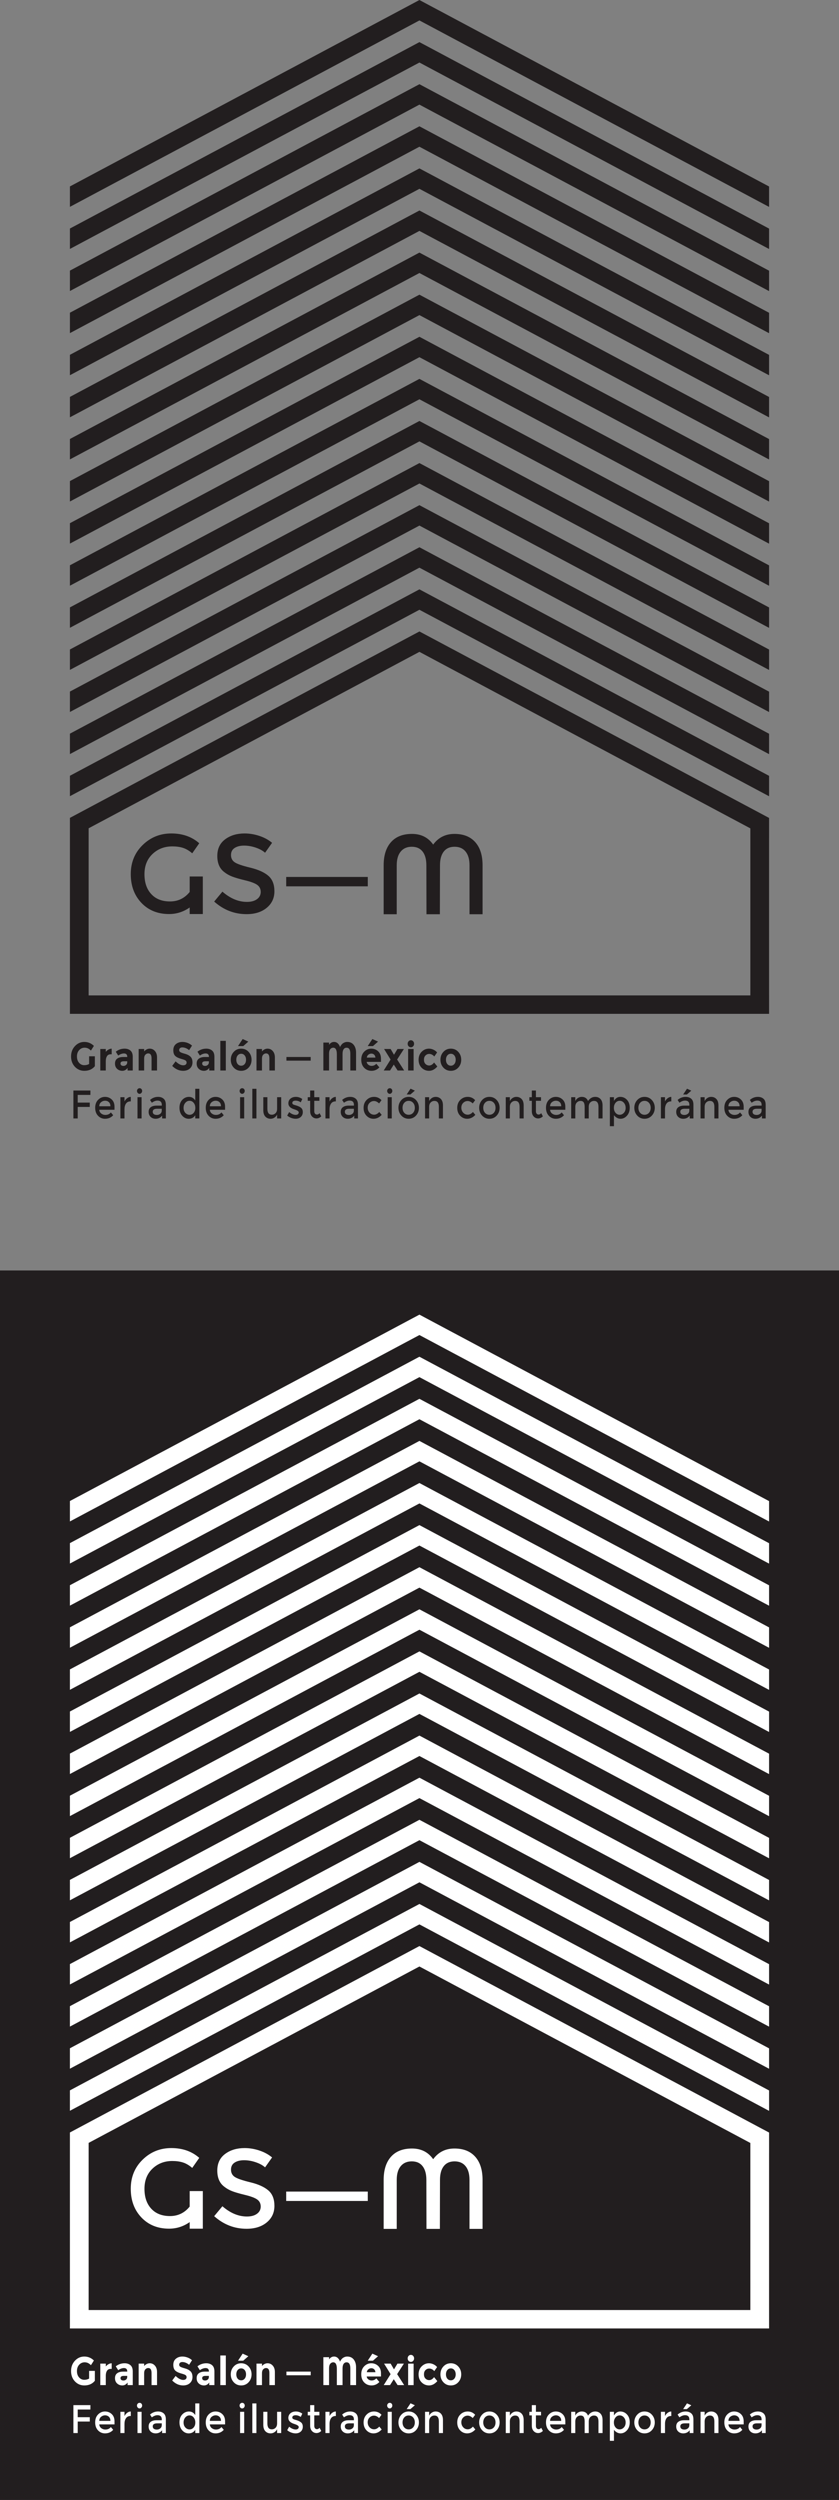 <?xml version="1.0" encoding="UTF-8"?>
<svg xmlns="http://www.w3.org/2000/svg" xmlns:xlink="http://www.w3.org/1999/xlink" width="250pt" height="744.19pt" viewBox="0 0 250 744.19" version="1.1">
<rect x="0" y="0" width="250" height="744.19" fill="#808080" stroke="none"/>
<defs>
<clipPath id="clip1">
  <path d="M 0 378 L 250 378 L 250 744.191 L 0 744.191 Z M 0 378 "/>
</clipPath>
</defs>
<g id="surface1">
<g clip-path="url(#clip1)" clip-rule="nonzero">
<path style=" stroke:none;fill-rule:nonzero;fill:rgb(13.3%,11.8%,12.199%);fill-opacity:1;" d="M 0 744.191 L 250 744.191 L 250 378.191 L 0 378.191 Z M 0 744.191 "/>
</g>
<path style=" stroke:none;fill-rule:nonzero;fill:rgb(13.3%,11.8%,12.199%);fill-opacity:1;" d="M 124.977 175.438 L 20.836 230.93 L 20.836 237.008 L 124.977 181.516 L 229.133 237.012 L 229.164 236.949 L 229.164 230.953 "/>
<path style=" stroke:none;fill-rule:nonzero;fill:rgb(13.3%,11.8%,12.199%);fill-opacity:1;" d="M 124.977 162.906 L 20.836 218.398 L 20.836 224.477 L 124.977 168.984 L 229.133 224.48 L 229.164 224.422 L 229.164 218.426 "/>
<path style=" stroke:none;fill-rule:nonzero;fill:rgb(13.3%,11.8%,12.199%);fill-opacity:1;" d="M 124.977 150.379 L 20.836 205.867 L 20.836 211.945 L 124.977 156.453 L 229.133 211.949 L 229.164 211.891 L 229.164 205.895 "/>
<path style=" stroke:none;fill-rule:nonzero;fill:rgb(13.3%,11.8%,12.199%);fill-opacity:1;" d="M 124.977 137.848 L 20.836 193.336 L 20.836 199.414 L 124.977 143.926 L 229.133 199.422 L 229.164 199.359 L 229.164 193.359 "/>
<path style=" stroke:none;fill-rule:nonzero;fill:rgb(13.3%,11.8%,12.199%);fill-opacity:1;" d="M 124.977 125.316 L 20.836 180.809 L 20.836 186.883 L 124.977 131.391 L 229.133 186.891 L 229.164 186.824 L 229.164 180.832 "/>
<path style=" stroke:none;fill-rule:nonzero;fill:rgb(13.3%,11.8%,12.199%);fill-opacity:1;" d="M 124.977 112.785 L 20.836 168.277 L 20.836 174.352 L 124.977 118.859 L 229.133 174.359 L 229.164 174.297 L 229.164 168.301 "/>
<path style=" stroke:none;fill-rule:nonzero;fill:rgb(13.3%,11.8%,12.199%);fill-opacity:1;" d="M 124.977 100.254 L 20.836 155.746 L 20.836 161.82 L 124.977 106.328 L 229.133 161.828 L 229.164 161.762 L 229.164 155.77 "/>
<path style=" stroke:none;fill-rule:nonzero;fill:rgb(13.3%,11.8%,12.199%);fill-opacity:1;" d="M 124.977 87.719 L 20.836 143.211 L 20.836 149.289 L 124.977 93.801 L 229.133 149.297 L 229.164 149.23 L 229.164 143.238 "/>
<path style=" stroke:none;fill-rule:nonzero;fill:rgb(13.3%,11.8%,12.199%);fill-opacity:1;" d="M 124.977 75.191 L 20.836 130.68 L 20.836 136.758 L 124.977 81.27 L 229.133 136.766 L 229.164 136.703 L 229.164 130.707 "/>
<path style=" stroke:none;fill-rule:nonzero;fill:rgb(13.3%,11.8%,12.199%);fill-opacity:1;" d="M 124.977 62.66 L 20.836 118.148 L 20.836 124.227 L 124.977 68.738 L 229.133 124.234 L 229.164 124.172 L 229.164 118.176 "/>
<path style=" stroke:none;fill-rule:nonzero;fill:rgb(13.3%,11.8%,12.199%);fill-opacity:1;" d="M 124.977 50.129 L 20.836 105.621 L 20.836 111.695 L 124.977 56.207 L 229.133 111.699 L 229.164 111.641 L 229.164 105.645 "/>
<path style=" stroke:none;fill-rule:nonzero;fill:rgb(13.3%,11.8%,12.199%);fill-opacity:1;" d="M 124.977 37.598 L 20.836 93.09 L 20.836 99.164 L 124.977 43.676 L 229.133 99.172 L 229.164 99.109 L 229.164 93.113 "/>
<path style=" stroke:none;fill-rule:nonzero;fill:rgb(13.3%,11.8%,12.199%);fill-opacity:1;" d="M 124.977 25.066 L 20.836 80.559 L 20.836 86.633 L 124.977 31.145 L 229.133 86.641 L 229.164 86.578 L 229.164 80.582 "/>
<path style=" stroke:none;fill-rule:nonzero;fill:rgb(13.3%,11.8%,12.199%);fill-opacity:1;" d="M 124.977 12.535 L 20.836 68.027 L 20.836 74.102 L 124.977 18.613 L 229.133 74.109 L 229.164 74.047 L 229.164 68.051 "/>
<path style=" stroke:none;fill-rule:nonzero;fill:rgb(13.3%,11.8%,12.199%);fill-opacity:1;" d="M 124.977 0.004 L 20.836 55.496 L 20.836 61.574 L 124.977 6.082 L 229.133 61.578 L 229.164 61.516 L 229.164 55.52 "/>
<path style=" stroke:none;fill-rule:nonzero;fill:rgb(13.3%,11.8%,12.199%);fill-opacity:1;" d="M 26.41 296.316 L 26.41 246.566 L 124.977 194.047 L 223.586 246.59 L 223.586 296.316 Z M 229.164 249.48 L 229.164 243.484 L 124.977 187.973 L 20.836 243.461 L 20.836 301.797 L 229.164 301.797 L 229.164 296.316 L 229.16 296.316 L 229.16 249.492 "/>
<path style=" stroke:none;fill-rule:nonzero;fill:rgb(13.3%,11.8%,12.199%);fill-opacity:1;" d="M 51.344 251.953 C 48.996 251.953 47.031 252.711 45.438 254.227 C 43.844 255.742 43.047 257.742 43.047 260.23 C 43.047 262.719 43.719 264.695 45.074 266.152 C 46.418 267.617 48.281 268.344 50.66 268.344 C 53.039 268.344 54.992 267.402 56.52 265.523 L 56.52 260.91 L 60.434 260.91 L 60.434 272.094 L 56.52 272.094 L 56.52 270.137 C 54.66 271.441 52.613 272.094 50.379 272.094 C 46.996 272.094 44.246 270.984 42.133 268.762 C 40.023 266.535 38.965 263.688 38.965 260.215 C 38.965 256.742 40.145 253.855 42.5 251.555 C 44.855 249.254 47.703 248.102 51.043 248.102 C 54.383 248.102 57.16 249.078 59.371 251.023 L 57.281 254.012 C 56.375 253.234 55.461 252.699 54.543 252.398 C 53.625 252.102 52.559 251.953 51.344 251.953 "/>
<path style=" stroke:none;fill-rule:nonzero;fill:rgb(13.3%,11.8%,12.199%);fill-opacity:1;" d="M 72.727 251.719 C 71.59 251.719 70.656 251.949 69.926 252.414 C 69.195 252.883 68.832 253.582 68.832 254.523 C 68.832 255.465 69.195 256.184 69.926 256.68 C 70.656 257.18 72.207 257.715 74.586 258.289 C 76.965 258.867 78.754 259.672 79.961 260.711 C 81.168 261.754 81.77 263.285 81.77 265.309 C 81.77 267.332 81.008 268.973 79.48 270.234 C 77.957 271.496 75.953 272.125 73.477 272.125 C 69.848 272.125 66.629 270.875 63.82 268.379 L 66.273 265.426 C 68.621 267.461 71.051 268.477 73.578 268.477 C 74.836 268.477 75.836 268.207 76.578 267.664 C 77.316 267.121 77.688 266.402 77.688 265.508 C 77.688 264.613 77.34 263.914 76.645 263.414 C 75.949 262.918 74.746 262.465 73.043 262.059 C 71.34 261.648 70.047 261.27 69.16 260.926 C 68.277 260.586 67.492 260.137 66.805 259.586 C 65.434 258.543 64.75 256.949 64.75 254.805 C 64.75 252.66 65.527 251.008 67.09 249.844 C 68.648 248.684 70.578 248.102 72.879 248.102 C 74.359 248.102 75.832 248.348 77.289 248.832 C 78.75 249.32 80.012 250.004 81.074 250.891 L 78.984 253.844 C 78.297 253.227 77.367 252.715 76.199 252.316 C 75.023 251.918 73.867 251.719 72.727 251.719 "/>
<path style=" stroke:none;fill-rule:nonzero;fill:rgb(13.3%,11.8%,12.199%);fill-opacity:1;" d="M 118.215 272.156 L 114.32 272.156 L 114.32 257.574 C 114.32 254.621 115.051 252.324 116.504 250.691 C 117.961 249.055 120.047 248.238 122.766 248.238 C 125.48 248.238 127.586 249.301 129.074 251.418 C 130.629 249.301 132.746 248.238 135.422 248.238 C 138.09 248.238 140.152 249.055 141.609 250.691 C 143.066 252.324 143.793 254.621 143.793 257.574 L 143.793 272.156 L 139.902 272.156 L 139.902 257.574 C 139.902 255.816 139.512 254.457 138.734 253.5 C 137.957 252.539 136.859 252.062 135.453 252.062 C 134.043 252.062 132.965 252.539 132.223 253.5 C 131.48 254.457 131.105 255.816 131.105 257.574 L 131.07 272.156 L 127.078 272.156 L 127.047 257.574 C 127.047 255.816 126.672 254.457 125.93 253.5 C 125.184 252.539 124.105 252.062 122.695 252.062 C 121.289 252.062 120.188 252.539 119.398 253.5 C 118.609 254.457 118.215 255.816 118.215 257.574 "/>
<path style=" stroke:none;fill-rule:nonzero;fill:rgb(13.3%,11.8%,12.199%);fill-opacity:1;" d="M 85.281 263.844 L 109.59 263.844 L 109.59 261.051 L 85.281 261.051 Z M 85.281 263.844 "/>
<path style=" stroke:none;fill-rule:nonzero;fill:rgb(13.3%,11.8%,12.199%);fill-opacity:1;" d="M 26.555 314.434 L 28.266 314.434 L 28.266 317.383 C 27.508 318.305 26.465 318.762 25.129 318.762 C 24.012 318.762 23.074 318.359 22.312 317.551 C 21.555 316.742 21.176 315.719 21.176 314.488 C 21.176 313.254 21.562 312.227 22.336 311.402 C 23.109 310.574 24.043 310.164 25.133 310.164 C 26.227 310.164 27.176 310.555 27.98 311.34 L 27.098 312.734 C 26.758 312.406 26.445 312.184 26.156 312.062 C 25.871 311.938 25.559 311.875 25.227 311.875 C 24.578 311.875 24.035 312.117 23.594 312.598 C 23.152 313.074 22.93 313.707 22.93 314.492 C 22.93 315.277 23.141 315.906 23.566 316.379 C 23.992 316.852 24.496 317.086 25.086 317.086 C 25.672 317.086 26.164 316.961 26.555 316.719 "/>
<path style=" stroke:none;fill-rule:nonzero;fill:rgb(13.3%,11.8%,12.199%);fill-opacity:1;" d="M 32.969 313.84 C 32.48 313.84 32.117 314.027 31.879 314.402 C 31.641 314.781 31.52 315.277 31.52 315.895 L 31.52 318.668 L 29.887 318.668 L 29.887 312.27 L 31.52 312.27 L 31.52 313.113 C 31.73 312.852 31.992 312.629 32.309 312.445 C 32.625 312.266 32.945 312.168 33.273 312.16 L 33.281 313.84 "/>
<path style=" stroke:none;fill-rule:nonzero;fill:rgb(13.3%,11.8%,12.199%);fill-opacity:1;" d="M 37.91 316.23 L 37.91 315.922 L 36.887 315.922 C 36.234 315.922 35.906 316.141 35.906 316.586 C 35.906 316.816 35.984 316.992 36.141 317.117 C 36.297 317.238 36.52 317.301 36.809 317.301 C 37.102 317.301 37.355 317.203 37.578 317.008 C 37.801 316.812 37.91 316.555 37.91 316.23 M 39.555 318.668 L 38.02 318.668 L 38.02 317.895 C 37.598 318.473 37.078 318.762 36.457 318.762 C 35.836 318.762 35.316 318.566 34.895 318.176 C 34.473 317.781 34.266 317.258 34.266 316.605 C 34.266 315.949 34.48 315.461 34.914 315.137 C 35.352 314.809 35.945 314.648 36.703 314.648 L 37.922 314.648 L 37.922 314.613 C 37.922 313.93 37.594 313.59 36.93 313.59 C 36.648 313.59 36.348 313.652 36.031 313.773 C 35.719 313.895 35.449 314.051 35.23 314.23 L 34.504 313.078 C 35.273 312.469 36.148 312.16 37.137 312.16 C 37.848 312.16 38.43 312.355 38.879 312.746 C 39.328 313.133 39.555 313.746 39.555 314.59 "/>
<path style=" stroke:none;fill-rule:nonzero;fill:rgb(13.3%,11.8%,12.199%);fill-opacity:1;" d="M 42.953 315.098 L 42.953 318.668 L 41.316 318.668 L 41.316 312.27 L 42.953 312.27 L 42.953 312.984 C 43.445 312.434 44 312.16 44.617 312.16 C 45.234 312.16 45.75 312.398 46.168 312.875 C 46.586 313.352 46.793 313.984 46.793 314.777 L 46.793 318.668 L 45.16 318.668 L 45.16 315.051 C 45.16 314.07 44.832 313.578 44.172 313.578 C 43.844 313.578 43.559 313.707 43.316 313.965 C 43.074 314.223 42.953 314.602 42.953 315.098 "/>
<path style=" stroke:none;fill-rule:nonzero;fill:rgb(13.3%,11.8%,12.199%);fill-opacity:1;" d="M 53.637 312.012 C 53.473 312.16 53.391 312.355 53.391 312.598 C 53.391 312.84 53.492 313.031 53.691 313.172 C 53.891 313.316 54.352 313.484 55.074 313.68 C 55.797 313.871 56.355 314.164 56.758 314.551 C 57.156 314.941 57.355 315.508 57.355 316.254 C 57.355 316.996 57.098 317.602 56.586 318.066 C 56.074 318.531 55.402 318.762 54.57 318.762 C 53.363 318.762 52.281 318.273 51.312 317.301 L 52.324 315.945 C 53.145 316.73 53.906 317.121 54.602 317.121 C 54.914 317.121 55.156 317.047 55.336 316.902 C 55.512 316.754 55.602 316.555 55.602 316.309 C 55.602 316.059 55.508 315.859 55.32 315.711 C 55.129 315.566 54.758 315.414 54.199 315.266 C 53.312 315.035 52.664 314.738 52.254 314.367 C 51.844 314 51.641 313.422 51.641 312.633 C 51.641 311.844 51.898 311.234 52.418 310.805 C 52.938 310.379 53.586 310.164 54.359 310.164 C 54.867 310.164 55.379 310.258 55.887 310.449 C 56.395 310.641 56.836 310.91 57.215 311.258 L 56.355 312.613 C 55.695 312.066 55.012 311.793 54.309 311.793 C 54.023 311.793 53.801 311.867 53.637 312.012 "/>
<path style=" stroke:none;fill-rule:nonzero;fill:rgb(13.3%,11.8%,12.199%);fill-opacity:1;" d="M 62.242 316.23 L 62.242 315.922 L 61.219 315.922 C 60.566 315.922 60.242 316.141 60.242 316.586 C 60.242 316.816 60.32 316.992 60.473 317.117 C 60.633 317.238 60.855 317.301 61.145 317.301 C 61.434 317.301 61.691 317.203 61.91 317.008 C 62.137 316.812 62.242 316.555 62.242 316.23 M 63.891 318.668 L 62.352 318.668 L 62.352 317.895 C 61.93 318.473 61.41 318.762 60.789 318.762 C 60.172 318.762 59.648 318.566 59.227 318.176 C 58.805 317.781 58.598 317.258 58.598 316.605 C 58.598 315.949 58.812 315.461 59.25 315.137 C 59.684 314.809 60.281 314.648 61.035 314.648 L 62.258 314.648 L 62.258 314.613 C 62.258 313.93 61.926 313.59 61.266 313.59 C 60.98 313.59 60.68 313.652 60.367 313.773 C 60.051 313.895 59.785 314.051 59.566 314.23 L 58.836 313.078 C 59.605 312.469 60.484 312.16 61.473 312.16 C 62.184 312.16 62.766 312.355 63.215 312.746 C 63.664 313.133 63.891 313.746 63.891 314.59 "/>
<path style=" stroke:none;fill-rule:nonzero;fill:rgb(13.3%,11.8%,12.199%);fill-opacity:1;" d="M 65.652 318.668 L 67.285 318.668 L 67.285 309.844 L 65.652 309.844 Z M 65.652 318.668 "/>
<path style=" stroke:none;fill-rule:nonzero;fill:rgb(13.3%,11.8%,12.199%);fill-opacity:1;" d="M 72.477 311.402 L 70.922 311.402 L 72.305 309.297 L 73.992 310.07 Z M 70.41 315.469 C 70.41 315.992 70.547 316.418 70.816 316.746 C 71.09 317.074 71.438 317.242 71.863 317.242 C 72.289 317.242 72.637 317.074 72.906 316.746 C 73.18 316.418 73.316 315.992 73.316 315.469 C 73.316 314.945 73.18 314.516 72.906 314.184 C 72.637 313.852 72.289 313.684 71.863 313.684 C 71.438 313.684 71.09 313.852 70.816 314.184 C 70.547 314.516 70.41 314.945 70.41 315.469 M 74.961 315.469 C 74.961 316.395 74.664 317.176 74.078 317.812 C 73.492 318.445 72.75 318.762 71.863 318.762 C 70.973 318.762 70.234 318.445 69.648 317.812 C 69.059 317.176 68.766 316.395 68.766 315.469 C 68.766 314.539 69.059 313.758 69.648 313.121 C 70.234 312.48 70.973 312.16 71.863 312.16 C 72.75 312.16 73.492 312.48 74.078 313.121 C 74.664 313.758 74.961 314.539 74.961 315.469 "/>
<path style=" stroke:none;fill-rule:nonzero;fill:rgb(13.3%,11.8%,12.199%);fill-opacity:1;" d="M 78.062 315.098 L 78.062 318.668 L 76.43 318.668 L 76.43 312.27 L 78.062 312.27 L 78.062 312.984 C 78.559 312.434 79.113 312.16 79.73 312.16 C 80.348 312.16 80.863 312.398 81.281 312.875 C 81.699 313.352 81.906 313.984 81.906 314.777 L 81.906 318.668 L 80.273 318.668 L 80.273 315.051 C 80.273 314.07 79.945 313.578 79.281 313.578 C 78.957 313.578 78.672 313.707 78.43 313.965 C 78.184 314.223 78.062 314.602 78.062 315.098 "/>
<path style=" stroke:none;fill-rule:nonzero;fill:rgb(13.3%,11.8%,12.199%);fill-opacity:1;" d="M 102.07 313.707 L 102.07 318.668 L 100.371 318.668 L 100.371 313.828 C 100.371 312.527 100.012 311.879 99.293 311.879 C 98.945 311.879 98.652 312.02 98.41 312.312 C 98.172 312.602 98.051 313.039 98.051 313.625 L 98.051 318.668 L 96.355 318.668 L 96.355 310.355 L 98.051 310.355 L 98.051 311.02 C 98.438 310.449 98.934 310.164 99.543 310.164 C 100.004 310.164 100.391 310.328 100.711 310.652 C 101.027 310.977 101.227 311.328 101.309 311.711 C 101.359 311.566 101.453 311.398 101.594 311.199 C 101.73 311 101.871 310.836 102.02 310.699 C 102.172 310.562 102.375 310.441 102.633 310.332 C 102.887 310.219 103.164 310.164 103.453 310.164 C 104.297 310.164 104.945 310.461 105.406 311.051 C 105.867 311.641 106.098 312.41 106.098 313.363 L 106.098 318.668 L 104.391 318.668 L 104.391 313.684 C 104.391 312.48 104.016 311.879 103.27 311.879 C 102.906 311.879 102.613 312.027 102.398 312.336 C 102.18 312.641 102.07 313.098 102.07 313.707 "/>
<path style=" stroke:none;fill-rule:nonzero;fill:rgb(13.3%,11.8%,12.199%);fill-opacity:1;" d="M 111.129 311.402 L 109.57 311.402 L 110.953 309.297 L 112.645 310.07 Z M 111.477 313.945 C 111.254 313.738 110.98 313.637 110.656 313.637 C 110.332 313.637 110.035 313.742 109.77 313.957 C 109.5 314.172 109.344 314.461 109.301 314.824 L 111.867 314.824 C 111.832 314.445 111.703 314.152 111.477 313.945 M 113.047 317.738 C 112.383 318.422 111.609 318.762 110.719 318.762 C 109.832 318.762 109.098 318.465 108.516 317.863 C 107.938 317.266 107.645 316.465 107.645 315.457 C 107.645 314.449 107.941 313.648 108.531 313.055 C 109.121 312.461 109.82 312.16 110.629 312.16 C 111.434 312.16 112.117 312.426 112.68 312.961 C 113.242 313.488 113.523 314.219 113.523 315.148 L 113.523 316.098 L 109.254 316.098 C 109.305 316.449 109.477 316.734 109.758 316.953 C 110.039 317.176 110.359 317.289 110.715 317.289 C 111.289 317.289 111.762 317.078 112.129 316.656 "/>
<path style=" stroke:none;fill-rule:nonzero;fill:rgb(13.3%,11.8%,12.199%);fill-opacity:1;" d="M 116.398 312.27 L 117.398 313.98 L 118.434 312.27 L 120.352 312.27 L 118.336 315.398 L 120.426 318.668 L 118.48 318.668 L 117.336 316.906 L 116.223 318.668 L 114.34 318.668 L 116.387 315.41 L 114.449 312.27 "/>
<path style=" stroke:none;fill-rule:nonzero;fill:rgb(13.3%,11.8%,12.199%);fill-opacity:1;" d="M 123.246 318.668 L 121.613 318.668 L 121.613 312.27 L 123.246 312.27 Z M 121.75 311.453 C 121.562 311.254 121.473 311.004 121.473 310.711 C 121.473 310.418 121.562 310.168 121.75 309.969 C 121.934 309.766 122.16 309.664 122.43 309.664 C 122.699 309.664 122.926 309.766 123.109 309.969 C 123.297 310.168 123.387 310.418 123.387 310.711 C 123.387 311.004 123.297 311.254 123.109 311.453 C 122.926 311.656 122.699 311.758 122.43 311.758 C 122.16 311.758 121.934 311.656 121.75 311.453 "/>
<path style=" stroke:none;fill-rule:nonzero;fill:rgb(13.3%,11.8%,12.199%);fill-opacity:1;" d="M 127.875 317.18 C 128.418 317.18 128.906 316.883 129.344 316.289 L 130.312 317.477 C 129.559 318.336 128.742 318.762 127.863 318.762 C 126.984 318.762 126.242 318.461 125.637 317.852 C 125.031 317.246 124.73 316.453 124.73 315.473 C 124.73 314.492 125.035 313.699 125.648 313.082 C 126.262 312.469 126.988 312.16 127.828 312.16 C 128.254 312.16 128.676 312.258 129.109 312.449 C 129.543 312.637 129.922 312.918 130.246 313.289 L 129.398 314.504 C 129.211 314.258 128.98 314.07 128.707 313.934 C 128.438 313.801 128.164 313.73 127.895 313.73 C 127.469 313.73 127.102 313.883 126.789 314.191 C 126.48 314.492 126.328 314.918 126.328 315.461 C 126.328 316.004 126.48 316.426 126.789 316.73 C 127.102 317.031 127.461 317.18 127.875 317.18 "/>
<path style=" stroke:none;fill-rule:nonzero;fill:rgb(13.3%,11.8%,12.199%);fill-opacity:1;" d="M 132.883 315.469 C 132.883 315.992 133.02 316.418 133.289 316.746 C 133.562 317.074 133.91 317.238 134.336 317.238 C 134.762 317.238 135.109 317.074 135.379 316.746 C 135.652 316.418 135.789 315.992 135.789 315.469 C 135.789 314.945 135.652 314.516 135.379 314.184 C 135.109 313.852 134.762 313.684 134.336 313.684 C 133.91 313.684 133.562 313.852 133.289 314.184 C 133.02 314.516 132.883 314.945 132.883 315.469 M 137.434 315.469 C 137.434 316.395 137.141 317.176 136.551 317.812 C 135.965 318.445 135.223 318.762 134.336 318.762 C 133.445 318.762 132.711 318.445 132.121 317.812 C 131.531 317.176 131.238 316.395 131.238 315.469 C 131.238 314.539 131.531 313.758 132.121 313.117 C 132.711 312.48 133.445 312.16 134.336 312.16 C 135.223 312.16 135.965 312.48 136.551 313.117 C 137.141 313.758 137.434 314.539 137.434 315.469 "/>
<path style=" stroke:none;fill-rule:nonzero;fill:rgb(13.3%,11.8%,12.199%);fill-opacity:1;" d="M 26.945 324.625 L 26.938 325.934 L 23.156 325.934 L 23.156 328.219 L 26.75 328.219 L 26.75 329.516 L 23.156 329.516 L 23.156 332.938 L 21.871 332.938 L 21.871 324.625 "/>
<path style=" stroke:none;fill-rule:nonzero;fill:rgb(13.3%,11.8%,12.199%);fill-opacity:1;" d="M 29.582 329.312 L 32.902 329.312 C 32.902 328.781 32.75 328.371 32.445 328.086 C 32.141 327.801 31.766 327.66 31.316 327.66 C 30.871 327.66 30.469 327.809 30.113 328.105 C 29.758 328.402 29.582 328.805 29.582 329.312 M 34.121 330.359 L 29.582 330.359 C 29.609 330.816 29.805 331.188 30.156 331.469 C 30.516 331.75 30.918 331.891 31.379 331.891 C 32.102 331.891 32.656 331.645 33.031 331.145 L 33.73 331.977 C 33.105 332.68 32.293 333.035 31.289 333.035 C 30.477 333.035 29.785 332.738 29.215 332.148 C 28.645 331.559 28.363 330.766 28.363 329.77 C 28.363 328.773 28.652 327.984 29.234 327.398 C 29.812 326.809 30.496 326.516 31.285 326.516 C 32.074 326.516 32.742 326.777 33.293 327.297 C 33.844 327.816 34.121 328.531 34.121 329.441 "/>
<path style=" stroke:none;fill-rule:nonzero;fill:rgb(13.3%,11.8%,12.199%);fill-opacity:1;" d="M 38.965 326.516 L 38.977 327.859 L 38.91 327.859 C 38.309 327.859 37.855 328.074 37.551 328.504 C 37.246 328.93 37.094 329.508 37.094 330.227 L 37.094 332.938 L 35.875 332.938 L 35.875 326.613 L 37.094 326.613 L 37.094 327.883 C 37.289 327.488 37.555 327.164 37.895 326.91 C 38.23 326.656 38.59 326.523 38.965 326.516 "/>
<path style=" stroke:none;fill-rule:nonzero;fill:rgb(13.3%,11.8%,12.199%);fill-opacity:1;" d="M 42.188 332.938 L 40.969 332.938 L 40.969 326.613 L 42.188 326.613 Z M 41.047 325.355 C 40.895 325.188 40.816 324.988 40.816 324.758 C 40.816 324.527 40.895 324.332 41.047 324.172 C 41.199 324.016 41.383 323.938 41.594 323.938 C 41.809 323.938 41.988 324.016 42.133 324.172 C 42.281 324.332 42.352 324.527 42.352 324.758 C 42.352 324.988 42.277 325.188 42.125 325.355 C 41.973 325.527 41.793 325.613 41.586 325.613 C 41.379 325.613 41.199 325.527 41.047 325.355 "/>
<path style=" stroke:none;fill-rule:nonzero;fill:rgb(13.3%,11.8%,12.199%);fill-opacity:1;" d="M 48.199 330.586 L 48.199 330.051 L 46.828 330.051 C 45.949 330.051 45.512 330.352 45.512 330.953 C 45.512 331.262 45.617 331.496 45.836 331.66 C 46.055 331.82 46.355 331.902 46.746 331.902 C 47.137 331.902 47.473 331.785 47.762 331.547 C 48.055 331.309 48.199 330.988 48.199 330.586 M 49.418 332.938 L 48.309 332.938 L 48.309 332.094 C 47.828 332.723 47.188 333.031 46.383 333.031 C 45.777 333.031 45.277 332.848 44.887 332.477 C 44.488 332.102 44.289 331.605 44.289 330.984 C 44.289 330.359 44.504 329.895 44.922 329.586 C 45.344 329.277 45.914 329.121 46.633 329.121 L 48.211 329.121 L 48.211 328.883 C 48.211 328.043 47.781 327.621 46.926 327.621 C 46.387 327.621 45.828 327.836 45.25 328.266 L 44.703 327.434 C 45.406 326.82 46.207 326.516 47.098 326.516 C 47.781 326.516 48.34 326.703 48.77 327.082 C 49.203 327.457 49.418 328.051 49.418 328.859 "/>
<path style=" stroke:none;fill-rule:nonzero;fill:rgb(13.3%,11.8%,12.199%);fill-opacity:1;" d="M 54.699 329.805 C 54.699 330.41 54.879 330.906 55.23 331.285 C 55.59 331.664 56.008 331.855 56.484 331.855 C 56.965 331.855 57.371 331.664 57.703 331.281 C 58.039 330.895 58.203 330.402 58.203 329.801 C 58.203 329.195 58.039 328.691 57.703 328.289 C 57.371 327.883 56.961 327.684 56.473 327.684 C 55.988 327.684 55.57 327.883 55.223 328.289 C 54.871 328.691 54.699 329.199 54.699 329.805 M 54.297 332.129 C 53.754 331.527 53.48 330.734 53.48 329.75 C 53.48 328.77 53.762 327.984 54.316 327.398 C 54.879 326.809 55.543 326.516 56.316 326.516 C 57.09 326.516 57.711 326.871 58.184 327.586 L 58.184 324.113 L 59.402 324.113 L 59.402 332.938 L 58.184 332.938 L 58.184 331.988 C 57.734 332.684 57.074 333.035 56.215 333.035 C 55.48 333.035 54.84 332.734 54.297 332.129 "/>
<path style=" stroke:none;fill-rule:nonzero;fill:rgb(13.3%,11.8%,12.199%);fill-opacity:1;" d="M 62.527 329.312 L 65.848 329.312 C 65.848 328.781 65.695 328.371 65.391 328.086 C 65.086 327.801 64.711 327.66 64.262 327.66 C 63.816 327.66 63.414 327.809 63.059 328.105 C 62.707 328.402 62.527 328.805 62.527 329.312 M 67.066 330.359 L 62.527 330.359 C 62.555 330.816 62.75 331.188 63.105 331.469 C 63.461 331.75 63.867 331.891 64.324 331.891 C 65.047 331.891 65.602 331.645 65.977 331.145 L 66.676 331.977 C 66.051 332.68 65.238 333.035 64.234 333.035 C 63.422 333.035 62.73 332.738 62.16 332.148 C 61.594 331.559 61.309 330.766 61.309 329.77 C 61.309 328.773 61.598 327.984 62.18 327.398 C 62.758 326.809 63.441 326.516 64.23 326.516 C 65.02 326.516 65.688 326.777 66.238 327.297 C 66.789 327.816 67.066 328.531 67.066 329.441 "/>
<path style=" stroke:none;fill-rule:nonzero;fill:rgb(13.3%,11.8%,12.199%);fill-opacity:1;" d="M 72.762 332.938 L 71.539 332.938 L 71.539 326.613 L 72.762 326.613 Z M 71.617 325.355 C 71.465 325.188 71.391 324.988 71.391 324.758 C 71.391 324.527 71.465 324.332 71.617 324.172 C 71.77 324.016 71.953 323.938 72.168 323.938 C 72.383 323.938 72.562 324.016 72.707 324.172 C 72.852 324.332 72.922 324.527 72.922 324.758 C 72.922 324.988 72.848 325.188 72.695 325.355 C 72.543 325.527 72.363 325.613 72.156 325.613 C 71.953 325.613 71.77 325.527 71.617 325.355 "/>
<path style=" stroke:none;fill-rule:nonzero;fill:rgb(13.3%,11.8%,12.199%);fill-opacity:1;" d="M 75.188 332.938 L 76.41 332.938 L 76.41 324.113 L 75.188 324.113 Z M 75.188 332.938 "/>
<path style=" stroke:none;fill-rule:nonzero;fill:rgb(13.3%,11.8%,12.199%);fill-opacity:1;" d="M 82.57 330.035 L 82.57 326.613 L 83.789 326.613 L 83.789 332.938 L 82.57 332.938 L 82.57 331.785 C 82.375 332.176 82.105 332.48 81.758 332.699 C 81.414 332.926 81.043 333.035 80.645 333.035 C 79.992 333.035 79.465 332.816 79.059 332.383 C 78.656 331.945 78.457 331.312 78.457 330.488 L 78.457 326.613 L 79.676 326.613 L 79.676 330.086 C 79.676 331.25 80.117 331.832 81.004 331.832 C 81.422 331.832 81.789 331.68 82.102 331.375 C 82.414 331.07 82.57 330.625 82.57 330.035 "/>
<path style=" stroke:none;fill-rule:nonzero;fill:rgb(13.3%,11.8%,12.199%);fill-opacity:1;" d="M 90.227 331.047 C 90.227 331.652 90.023 332.133 89.625 332.492 C 89.227 332.855 88.715 333.031 88.09 333.031 C 87.668 333.031 87.23 332.949 86.777 332.785 C 86.328 332.617 85.926 332.387 85.578 332.082 L 86.164 331.047 C 86.84 331.602 87.492 331.879 88.121 331.879 C 88.398 331.879 88.617 331.812 88.777 331.672 C 88.938 331.531 89.016 331.359 89.016 331.145 C 89.016 330.824 88.633 330.539 87.863 330.285 C 87.805 330.262 87.762 330.246 87.73 330.238 C 86.527 329.883 85.926 329.285 85.926 328.453 C 85.926 327.867 86.133 327.398 86.551 327.047 C 86.969 326.695 87.512 326.516 88.18 326.516 C 88.844 326.516 89.477 326.73 90.074 327.156 L 89.613 328.145 C 89.145 327.805 88.633 327.637 88.078 327.637 C 87.789 327.637 87.555 327.691 87.371 327.809 C 87.191 327.922 87.102 328.094 87.102 328.324 C 87.102 328.531 87.195 328.68 87.383 328.777 C 87.512 328.848 87.699 328.914 87.934 328.977 C 88.168 329.043 88.379 329.105 88.559 329.168 C 88.738 329.234 88.914 329.305 89.086 329.383 C 89.258 329.461 89.441 329.57 89.637 329.719 C 90.027 330 90.227 330.445 90.227 331.047 "/>
<path style=" stroke:none;fill-rule:nonzero;fill:rgb(13.3%,11.8%,12.199%);fill-opacity:1;" d="M 93.645 327.684 L 93.645 330.797 C 93.645 331.098 93.715 331.34 93.859 331.52 C 94.008 331.695 94.211 331.785 94.469 331.785 C 94.73 331.785 94.98 331.648 95.223 331.367 L 95.723 332.309 C 95.293 332.73 94.82 332.938 94.301 332.938 C 93.781 332.938 93.34 332.742 92.973 332.352 C 92.605 331.957 92.422 331.43 92.422 330.762 L 92.422 327.684 L 91.695 327.684 L 91.695 326.613 L 92.422 326.613 L 92.422 324.625 L 93.645 324.625 L 93.645 326.613 L 95.168 326.613 L 95.168 327.684 "/>
<path style=" stroke:none;fill-rule:nonzero;fill:rgb(13.3%,11.8%,12.199%);fill-opacity:1;" d="M 100.066 326.516 L 100.078 327.859 L 100.012 327.859 C 99.41 327.859 98.957 328.074 98.652 328.504 C 98.348 328.93 98.195 329.508 98.195 330.227 L 98.195 332.938 L 96.977 332.938 L 96.977 326.613 L 98.195 326.613 L 98.195 327.883 C 98.391 327.488 98.656 327.164 98.996 326.91 C 99.332 326.656 99.688 326.523 100.066 326.516 "/>
<path style=" stroke:none;fill-rule:nonzero;fill:rgb(13.3%,11.8%,12.199%);fill-opacity:1;" d="M 105.445 330.586 L 105.445 330.051 L 104.074 330.051 C 103.195 330.051 102.758 330.352 102.758 330.953 C 102.758 331.262 102.863 331.496 103.086 331.66 C 103.301 331.82 103.605 331.902 103.992 331.902 C 104.383 331.902 104.719 331.785 105.012 331.547 C 105.301 331.309 105.445 330.988 105.445 330.586 M 106.664 332.938 L 105.555 332.938 L 105.555 332.094 C 105.074 332.723 104.434 333.031 103.629 333.031 C 103.023 333.031 102.527 332.848 102.133 332.477 C 101.734 332.102 101.535 331.605 101.535 330.984 C 101.535 330.359 101.746 329.895 102.168 329.586 C 102.59 329.277 103.16 329.121 103.879 329.121 L 105.457 329.121 L 105.457 328.883 C 105.457 328.043 105.027 327.621 104.172 327.621 C 103.633 327.621 103.074 327.836 102.496 328.266 L 101.949 327.434 C 102.656 326.82 103.453 326.516 104.348 326.516 C 105.027 326.516 105.586 326.703 106.016 327.082 C 106.449 327.457 106.664 328.051 106.664 328.859 "/>
<path style=" stroke:none;fill-rule:nonzero;fill:rgb(13.3%,11.8%,12.199%);fill-opacity:1;" d="M 113.73 331.867 C 113.027 332.645 112.215 333.035 111.293 333.035 C 110.484 333.035 109.793 332.734 109.211 332.137 C 108.633 331.539 108.34 330.754 108.34 329.789 C 108.34 328.82 108.645 328.031 109.25 327.426 C 109.855 326.82 110.594 326.516 111.465 326.516 C 112.336 326.516 113.074 326.848 113.676 327.504 L 112.961 328.469 C 112.457 327.992 111.953 327.754 111.445 327.754 C 110.938 327.754 110.496 327.938 110.121 328.305 C 109.746 328.676 109.562 329.152 109.562 329.734 C 109.562 330.316 109.742 330.809 110.109 331.215 C 110.477 331.617 110.934 331.82 111.477 331.82 C 112.02 331.82 112.531 331.551 113.012 331.012 "/>
<path style=" stroke:none;fill-rule:nonzero;fill:rgb(13.3%,11.8%,12.199%);fill-opacity:1;" d="M 116.734 332.938 L 115.516 332.938 L 115.516 326.613 L 116.734 326.613 Z M 115.594 325.355 C 115.441 325.188 115.363 324.988 115.363 324.758 C 115.363 324.527 115.441 324.332 115.594 324.172 C 115.746 324.016 115.93 323.938 116.145 323.938 C 116.355 323.938 116.535 324.016 116.68 324.172 C 116.828 324.332 116.898 324.527 116.898 324.758 C 116.898 324.988 116.824 325.188 116.672 325.355 C 116.52 325.527 116.34 325.613 116.133 325.613 C 115.926 325.613 115.746 325.527 115.594 325.355 "/>
<path style=" stroke:none;fill-rule:nonzero;fill:rgb(13.3%,11.8%,12.199%);fill-opacity:1;" d="M 122.289 325.805 L 121.18 325.805 L 122.332 324.078 L 123.617 324.66 Z M 120.465 331.27 C 120.809 331.652 121.246 331.844 121.777 331.844 C 122.309 331.844 122.746 331.652 123.09 331.27 C 123.434 330.883 123.605 330.387 123.605 329.773 C 123.605 329.164 123.434 328.668 123.09 328.281 C 122.746 327.898 122.309 327.703 121.777 327.703 C 121.246 327.703 120.809 327.898 120.465 328.281 C 120.121 328.668 119.949 329.164 119.949 329.773 C 119.949 330.387 120.121 330.883 120.465 331.27 M 123.953 332.09 C 123.371 332.719 122.648 333.031 121.777 333.031 C 120.906 333.031 120.18 332.719 119.602 332.09 C 119.02 331.457 118.727 330.688 118.727 329.773 C 118.727 328.863 119.02 328.094 119.602 327.461 C 120.18 326.832 120.906 326.516 121.777 326.516 C 122.648 326.516 123.371 326.832 123.953 327.461 C 124.535 328.094 124.824 328.863 124.824 329.773 C 124.824 330.688 124.535 331.457 123.953 332.09 "/>
<path style=" stroke:none;fill-rule:nonzero;fill:rgb(13.3%,11.8%,12.199%);fill-opacity:1;" d="M 127.875 329.516 L 127.875 332.938 L 126.656 332.938 L 126.656 326.613 L 127.875 326.613 L 127.875 327.766 C 128.07 327.379 128.34 327.07 128.688 326.852 C 129.031 326.629 129.402 326.516 129.801 326.516 C 130.453 326.516 130.984 326.734 131.387 327.172 C 131.789 327.605 131.988 328.238 131.988 329.062 L 131.988 332.938 L 130.77 332.938 L 130.77 329.465 C 130.77 328.301 130.328 327.719 129.441 327.719 C 129.02 327.719 128.656 327.871 128.344 328.176 C 128.031 328.48 127.875 328.926 127.875 329.516 "/>
<path style=" stroke:none;fill-rule:nonzero;fill:rgb(13.3%,11.8%,12.199%);fill-opacity:1;" d="M 141.637 331.867 C 140.934 332.645 140.117 333.035 139.195 333.035 C 138.391 333.035 137.699 332.734 137.117 332.137 C 136.535 331.539 136.246 330.754 136.246 329.789 C 136.246 328.82 136.551 328.031 137.156 327.426 C 137.762 326.82 138.5 326.516 139.371 326.516 C 140.242 326.516 140.98 326.848 141.582 327.504 L 140.863 328.469 C 140.363 327.992 139.855 327.754 139.348 327.754 C 138.84 327.754 138.398 327.938 138.027 328.305 C 137.652 328.676 137.465 329.152 137.465 329.734 C 137.465 330.316 137.648 330.809 138.016 331.215 C 138.383 331.617 138.836 331.82 139.383 331.82 C 139.926 331.82 140.438 331.551 140.918 331.012 "/>
<path style=" stroke:none;fill-rule:nonzero;fill:rgb(13.3%,11.8%,12.199%);fill-opacity:1;" d="M 144.516 331.27 C 144.859 331.652 145.297 331.844 145.828 331.844 C 146.359 331.844 146.797 331.652 147.141 331.27 C 147.484 330.883 147.656 330.387 147.656 329.773 C 147.656 329.164 147.484 328.668 147.141 328.281 C 146.797 327.898 146.359 327.703 145.828 327.703 C 145.297 327.703 144.859 327.898 144.516 328.281 C 144.172 328.668 144 329.164 144 329.773 C 144 330.387 144.172 330.883 144.516 331.27 M 148.004 332.09 C 147.426 332.719 146.699 333.035 145.828 333.035 C 144.957 333.035 144.23 332.719 143.648 332.09 C 143.07 331.457 142.777 330.688 142.777 329.773 C 142.777 328.863 143.07 328.094 143.648 327.461 C 144.23 326.832 144.957 326.516 145.828 326.516 C 146.699 326.516 147.426 326.832 148.004 327.461 C 148.586 328.094 148.875 328.863 148.875 329.773 C 148.875 330.688 148.586 331.457 148.004 332.09 "/>
<path style=" stroke:none;fill-rule:nonzero;fill:rgb(13.3%,11.8%,12.199%);fill-opacity:1;" d="M 151.926 329.516 L 151.926 332.938 L 150.703 332.938 L 150.703 326.613 L 151.926 326.613 L 151.926 327.766 C 152.121 327.379 152.391 327.07 152.734 326.852 C 153.082 326.629 153.453 326.516 153.852 326.516 C 154.504 326.516 155.031 326.734 155.438 327.172 C 155.84 327.605 156.039 328.238 156.039 329.062 L 156.039 332.938 L 154.82 332.938 L 154.82 329.465 C 154.82 328.301 154.379 327.719 153.492 327.719 C 153.07 327.719 152.703 327.871 152.395 328.176 C 152.082 328.48 151.926 328.926 151.926 329.516 "/>
<path style=" stroke:none;fill-rule:nonzero;fill:rgb(13.3%,11.8%,12.199%);fill-opacity:1;" d="M 159.688 327.684 L 159.688 330.797 C 159.688 331.098 159.762 331.34 159.906 331.52 C 160.051 331.695 160.254 331.785 160.516 331.785 C 160.777 331.785 161.027 331.648 161.266 331.367 L 161.766 332.309 C 161.34 332.73 160.867 332.938 160.348 332.938 C 159.828 332.938 159.383 332.742 159.02 332.352 C 158.652 331.957 158.469 331.43 158.469 330.762 L 158.469 327.684 L 157.738 327.684 L 157.738 326.613 L 158.469 326.613 L 158.469 324.625 L 159.688 324.625 L 159.688 326.613 L 161.211 326.613 L 161.211 327.684 "/>
<path style=" stroke:none;fill-rule:nonzero;fill:rgb(13.3%,11.8%,12.199%);fill-opacity:1;" d="M 163.914 329.312 L 167.234 329.312 C 167.234 328.781 167.082 328.371 166.777 328.086 C 166.473 327.801 166.098 327.66 165.648 327.66 C 165.203 327.66 164.805 327.809 164.445 328.105 C 164.09 328.402 163.914 328.805 163.914 329.312 M 168.453 330.359 L 163.914 330.359 C 163.941 330.816 164.137 331.188 164.488 331.469 C 164.848 331.75 165.254 331.891 165.711 331.891 C 166.434 331.891 166.984 331.645 167.363 331.145 L 168.059 331.977 C 167.438 332.68 166.625 333.035 165.621 333.035 C 164.809 333.035 164.117 332.738 163.547 332.148 C 162.977 331.559 162.691 330.766 162.691 329.77 C 162.691 328.773 162.984 327.984 163.562 327.398 C 164.145 326.809 164.828 326.516 165.617 326.516 C 166.402 326.516 167.074 326.777 167.625 327.297 C 168.18 327.816 168.453 328.531 168.453 329.441 "/>
<path style=" stroke:none;fill-rule:nonzero;fill:rgb(13.3%,11.8%,12.199%);fill-opacity:1;" d="M 171.426 329.516 L 171.426 332.938 L 170.203 332.938 L 170.203 326.613 L 171.426 326.613 L 171.426 327.766 C 171.598 327.379 171.863 327.07 172.215 326.852 C 172.566 326.629 172.945 326.516 173.352 326.516 C 174.266 326.516 174.887 326.93 175.215 327.754 C 175.785 326.93 176.5 326.516 177.359 326.516 C 178.012 326.516 178.539 326.734 178.941 327.172 C 179.344 327.605 179.547 328.238 179.547 329.062 L 179.547 332.938 L 178.328 332.938 L 178.328 329.465 C 178.328 328.301 177.883 327.719 177 327.719 C 176.586 327.719 176.223 327.863 175.914 328.152 C 175.605 328.441 175.445 328.863 175.43 329.418 L 175.43 332.938 L 174.211 332.938 L 174.211 329.465 C 174.211 328.863 174.113 328.422 173.918 328.141 C 173.723 327.859 173.414 327.719 172.992 327.719 C 172.57 327.719 172.203 327.871 171.895 328.176 C 171.582 328.48 171.426 328.926 171.426 329.516 "/>
<path style=" stroke:none;fill-rule:nonzero;fill:rgb(13.3%,11.8%,12.199%);fill-opacity:1;" d="M 182.922 329.789 C 182.922 330.391 183.09 330.883 183.422 331.27 C 183.754 331.652 184.164 331.848 184.645 331.848 C 185.121 331.848 185.539 331.656 185.895 331.273 C 186.25 330.895 186.426 330.398 186.426 329.793 C 186.426 329.188 186.254 328.684 185.906 328.281 C 185.555 327.883 185.137 327.684 184.652 327.684 C 184.164 327.684 183.754 327.883 183.422 328.281 C 183.09 328.684 182.922 329.184 182.922 329.789 M 184.828 326.516 C 185.605 326.516 186.27 326.809 186.82 327.398 C 187.371 327.984 187.645 328.766 187.645 329.738 C 187.645 330.715 187.371 331.508 186.824 332.117 C 186.277 332.73 185.637 333.035 184.906 333.035 C 184.18 333.035 183.523 332.684 182.941 331.988 L 182.941 335.246 L 181.723 335.246 L 181.723 326.613 L 182.941 326.613 L 182.941 327.719 C 183.422 326.918 184.051 326.516 184.828 326.516 "/>
<path style=" stroke:none;fill-rule:nonzero;fill:rgb(13.3%,11.8%,12.199%);fill-opacity:1;" d="M 190.746 331.27 C 191.09 331.652 191.527 331.844 192.059 331.844 C 192.59 331.844 193.023 331.652 193.367 331.27 C 193.715 330.883 193.887 330.387 193.887 329.773 C 193.887 329.164 193.715 328.668 193.367 328.281 C 193.023 327.898 192.59 327.703 192.059 327.703 C 191.527 327.703 191.09 327.898 190.746 328.281 C 190.398 328.668 190.227 329.164 190.227 329.773 C 190.227 330.387 190.398 330.883 190.746 331.27 M 194.234 332.09 C 193.652 332.719 192.93 333.035 192.059 333.035 C 191.184 333.035 190.461 332.719 189.879 332.09 C 189.297 331.457 189.008 330.688 189.008 329.773 C 189.008 328.863 189.297 328.094 189.879 327.461 C 190.461 326.832 191.184 326.516 192.059 326.516 C 192.93 326.516 193.652 326.832 194.234 327.461 C 194.816 328.094 195.105 328.863 195.105 329.773 C 195.105 330.688 194.816 331.457 194.234 332.09 "/>
<path style=" stroke:none;fill-rule:nonzero;fill:rgb(13.3%,11.8%,12.199%);fill-opacity:1;" d="M 200.027 326.516 L 200.035 327.859 L 199.973 327.859 C 199.367 327.859 198.914 328.074 198.609 328.504 C 198.305 328.93 198.152 329.508 198.152 330.227 L 198.152 332.938 L 196.934 332.938 L 196.934 326.613 L 198.152 326.613 L 198.152 327.883 C 198.348 327.488 198.617 327.164 198.953 326.91 C 199.289 326.656 199.648 326.523 200.027 326.516 "/>
<path style=" stroke:none;fill-rule:nonzero;fill:rgb(13.3%,11.8%,12.199%);fill-opacity:1;" d="M 204.664 325.816 L 203.555 325.816 L 204.711 324.09 L 205.992 324.672 Z M 205.402 330.586 L 205.402 330.051 L 204.031 330.051 C 203.152 330.051 202.715 330.352 202.715 330.953 C 202.715 331.262 202.824 331.496 203.043 331.66 C 203.262 331.824 203.562 331.902 203.949 331.902 C 204.34 331.902 204.68 331.785 204.969 331.547 C 205.262 331.309 205.402 330.988 205.402 330.586 M 206.625 332.938 L 205.516 332.938 L 205.516 332.094 C 205.035 332.723 204.395 333.035 203.59 333.035 C 202.984 333.035 202.484 332.848 202.09 332.477 C 201.691 332.102 201.496 331.605 201.496 330.984 C 201.496 330.359 201.707 329.895 202.129 329.586 C 202.547 329.277 203.117 329.121 203.84 329.121 L 205.414 329.121 L 205.414 328.883 C 205.414 328.043 204.988 327.621 204.129 327.621 C 203.594 327.621 203.035 327.836 202.453 328.266 L 201.91 327.434 C 202.613 326.82 203.41 326.516 204.305 326.516 C 204.988 326.516 205.547 326.703 205.977 327.082 C 206.406 327.461 206.625 328.051 206.625 328.859 "/>
<path style=" stroke:none;fill-rule:nonzero;fill:rgb(13.3%,11.8%,12.199%);fill-opacity:1;" d="M 209.965 329.516 L 209.965 332.938 L 208.746 332.938 L 208.746 326.613 L 209.965 326.613 L 209.965 327.766 C 210.164 327.379 210.434 327.07 210.777 326.852 C 211.121 326.629 211.496 326.516 211.895 326.516 C 212.547 326.516 213.074 326.734 213.477 327.172 C 213.879 327.605 214.082 328.238 214.082 329.062 L 214.082 332.938 L 212.863 332.938 L 212.863 329.465 C 212.863 328.301 212.418 327.719 211.535 327.719 C 211.113 327.719 210.746 327.871 210.434 328.176 C 210.121 328.48 209.965 328.926 209.965 329.516 "/>
<path style=" stroke:none;fill-rule:nonzero;fill:rgb(13.3%,11.8%,12.199%);fill-opacity:1;" d="M 217.055 329.312 L 220.375 329.312 C 220.375 328.781 220.223 328.371 219.918 328.086 C 219.613 327.801 219.238 327.66 218.789 327.66 C 218.344 327.66 217.941 327.809 217.586 328.105 C 217.23 328.402 217.055 328.805 217.055 329.312 M 221.594 330.359 L 217.055 330.359 C 217.082 330.816 217.273 331.188 217.633 331.469 C 217.988 331.75 218.395 331.891 218.852 331.891 C 219.574 331.891 220.129 331.645 220.504 331.145 L 221.203 331.977 C 220.578 332.68 219.766 333.035 218.762 333.035 C 217.949 333.035 217.258 332.738 216.688 332.148 C 216.121 331.559 215.836 330.766 215.836 329.77 C 215.836 328.773 216.125 327.984 216.707 327.398 C 217.285 326.809 217.969 326.516 218.758 326.516 C 219.547 326.516 220.215 326.777 220.766 327.297 C 221.316 327.816 221.594 328.531 221.594 329.441 "/>
<path style=" stroke:none;fill-rule:nonzero;fill:rgb(13.3%,11.8%,12.199%);fill-opacity:1;" d="M 226.93 330.586 L 226.93 330.051 L 225.559 330.051 C 224.68 330.051 224.238 330.352 224.238 330.953 C 224.238 331.262 224.348 331.496 224.566 331.66 C 224.785 331.82 225.086 331.902 225.477 331.902 C 225.863 331.902 226.203 331.785 226.492 331.547 C 226.785 331.309 226.93 330.988 226.93 330.586 M 228.148 332.938 L 227.039 332.938 L 227.039 332.094 C 226.559 332.723 225.918 333.031 225.109 333.031 C 224.508 333.031 224.008 332.848 223.613 332.477 C 223.219 332.102 223.02 331.605 223.02 330.984 C 223.02 330.359 223.23 329.895 223.652 329.586 C 224.074 329.277 224.641 329.121 225.359 329.121 L 226.941 329.121 L 226.941 328.883 C 226.941 328.043 226.512 327.621 225.656 327.621 C 225.117 327.621 224.559 327.836 223.977 328.266 L 223.434 327.434 C 224.137 326.82 224.938 326.516 225.828 326.516 C 226.512 326.516 227.066 326.703 227.5 327.082 C 227.934 327.457 228.148 328.051 228.148 328.859 "/>
<path style=" stroke:none;fill-rule:nonzero;fill:rgb(13.3%,11.8%,12.199%);fill-opacity:1;" d="M 85.348 315.734 L 92.578 315.734 L 92.578 314.645 L 85.348 314.645 Z M 85.348 315.734 "/>
<path style=" stroke:none;fill-rule:nonzero;fill:rgb(100%,100%,100%);fill-opacity:1;" d="M 124.977 566.773 L 20.832 622.266 L 20.832 628.34 L 124.977 572.852 L 229.133 628.348 L 229.164 628.285 L 229.164 622.289 "/>
<path style=" stroke:none;fill-rule:nonzero;fill:rgb(100%,100%,100%);fill-opacity:1;" d="M 124.977 554.242 L 20.832 609.734 L 20.832 615.812 L 124.977 560.32 L 229.133 615.816 L 229.164 615.754 L 229.164 609.758 "/>
<path style=" stroke:none;fill-rule:nonzero;fill:rgb(100%,100%,100%);fill-opacity:1;" d="M 124.977 541.715 L 20.832 597.199 L 20.832 603.277 L 124.977 547.785 L 229.133 603.281 L 229.164 603.223 L 229.164 597.227 "/>
<path style=" stroke:none;fill-rule:nonzero;fill:rgb(100%,100%,100%);fill-opacity:1;" d="M 124.977 529.18 L 20.832 584.672 L 20.832 590.746 L 124.977 535.258 L 229.133 590.754 L 229.164 590.691 L 229.164 584.695 "/>
<path style=" stroke:none;fill-rule:nonzero;fill:rgb(100%,100%,100%);fill-opacity:1;" d="M 124.977 516.648 L 20.832 572.141 L 20.832 578.215 L 124.977 522.727 L 229.133 578.223 L 229.164 578.16 L 229.164 572.164 "/>
<path style=" stroke:none;fill-rule:nonzero;fill:rgb(100%,100%,100%);fill-opacity:1;" d="M 124.977 504.117 L 20.832 559.609 L 20.832 565.688 L 124.977 510.195 L 229.133 565.691 L 229.164 565.629 L 229.164 559.637 "/>
<path style=" stroke:none;fill-rule:nonzero;fill:rgb(100%,100%,100%);fill-opacity:1;" d="M 124.977 491.586 L 20.832 547.078 L 20.832 553.152 L 124.977 497.664 L 229.133 553.164 L 229.164 553.098 L 229.164 547.102 "/>
<path style=" stroke:none;fill-rule:nonzero;fill:rgb(100%,100%,100%);fill-opacity:1;" d="M 124.977 479.055 L 20.832 534.547 L 20.832 540.621 L 124.977 485.133 L 229.133 540.633 L 229.164 540.566 L 229.164 534.57 "/>
<path style=" stroke:none;fill-rule:nonzero;fill:rgb(100%,100%,100%);fill-opacity:1;" d="M 124.977 466.523 L 20.832 522.016 L 20.832 528.094 L 124.977 472.602 L 229.133 528.098 L 229.164 528.035 L 229.164 522.039 "/>
<path style=" stroke:none;fill-rule:nonzero;fill:rgb(100%,100%,100%);fill-opacity:1;" d="M 124.977 453.992 L 20.832 509.484 L 20.832 515.559 L 124.977 460.07 L 229.133 515.566 L 229.164 515.504 L 229.164 509.512 "/>
<path style=" stroke:none;fill-rule:nonzero;fill:rgb(100%,100%,100%);fill-opacity:1;" d="M 124.977 441.465 L 20.832 496.953 L 20.832 503.027 L 124.977 447.543 L 229.133 503.035 L 229.164 502.973 L 229.164 496.98 "/>
<path style=" stroke:none;fill-rule:nonzero;fill:rgb(100%,100%,100%);fill-opacity:1;" d="M 124.977 428.93 L 20.832 484.422 L 20.832 490.5 L 124.977 435.012 L 229.133 490.508 L 229.164 490.445 L 229.164 484.445 "/>
<path style=" stroke:none;fill-rule:nonzero;fill:rgb(100%,100%,100%);fill-opacity:1;" d="M 124.977 416.398 L 20.832 471.891 L 20.832 477.969 L 124.977 422.477 L 229.133 477.977 L 229.164 477.91 L 229.164 471.914 "/>
<path style=" stroke:none;fill-rule:nonzero;fill:rgb(100%,100%,100%);fill-opacity:1;" d="M 124.977 403.871 L 20.832 459.359 L 20.832 465.438 L 124.977 409.945 L 229.133 465.445 L 229.164 465.383 L 229.164 459.383 "/>
<path style=" stroke:none;fill-rule:nonzero;fill:rgb(100%,100%,100%);fill-opacity:1;" d="M 124.977 391.34 L 20.832 446.828 L 20.832 452.906 L 124.977 397.414 L 229.133 452.91 L 229.164 452.848 L 229.164 446.852 "/>
<path style=" stroke:none;fill-rule:nonzero;fill:rgb(100%,100%,100%);fill-opacity:1;" d="M 26.41 687.652 L 26.41 637.898 L 124.977 585.383 L 223.586 637.922 L 223.586 687.652 Z M 229.164 640.816 L 229.164 634.82 L 124.977 579.305 L 20.832 634.797 L 20.832 693.133 L 229.164 693.133 L 229.164 687.652 L 229.16 687.652 L 229.16 640.828 "/>
<path style=" stroke:none;fill-rule:nonzero;fill:rgb(100%,100%,100%);fill-opacity:1;" d="M 51.344 643.285 C 48.996 643.285 47.031 644.047 45.438 645.559 C 43.844 647.074 43.047 649.074 43.047 651.562 C 43.047 654.055 43.719 656.027 45.07 657.488 C 46.418 658.949 48.281 659.68 50.66 659.68 C 53.039 659.68 54.992 658.738 56.52 656.855 L 56.52 652.242 L 60.434 652.242 L 60.434 663.43 L 56.52 663.43 L 56.52 661.473 C 54.66 662.777 52.613 663.43 50.379 663.43 C 46.992 663.43 44.246 662.316 42.133 660.094 C 40.023 657.871 38.965 655.023 38.965 651.551 C 38.965 648.078 40.145 645.191 42.5 642.891 C 44.855 640.586 47.703 639.438 51.043 639.438 C 54.383 639.438 57.16 640.41 59.371 642.355 L 57.281 645.344 C 56.375 644.57 55.461 644.031 54.543 643.734 C 53.625 643.438 52.559 643.285 51.344 643.285 "/>
<path style=" stroke:none;fill-rule:nonzero;fill:rgb(100%,100%,100%);fill-opacity:1;" d="M 72.727 643.055 C 71.59 643.055 70.652 643.285 69.926 643.75 C 69.195 644.215 68.832 644.918 68.832 645.859 C 68.832 646.797 69.195 647.516 69.926 648.012 C 70.652 648.512 72.207 649.047 74.586 649.625 C 76.965 650.199 78.754 651.008 79.961 652.047 C 81.168 653.086 81.77 654.617 81.77 656.645 C 81.77 658.668 81.008 660.309 79.48 661.57 C 77.957 662.828 75.953 663.461 73.473 663.461 C 69.848 663.461 66.629 662.211 63.82 659.711 L 66.273 656.758 C 68.621 658.793 71.051 659.812 73.574 659.812 C 74.836 659.812 75.836 659.543 76.578 658.996 C 77.316 658.457 77.688 657.738 77.688 656.844 C 77.688 655.945 77.34 655.25 76.645 654.75 C 75.949 654.254 74.746 653.801 73.043 653.391 C 71.34 652.98 70.043 652.605 69.16 652.262 C 68.277 651.918 67.492 651.473 66.805 650.918 C 65.434 649.879 64.746 648.285 64.746 646.141 C 64.746 643.992 65.527 642.34 67.086 641.18 C 68.648 640.016 70.578 639.438 72.879 639.438 C 74.359 639.438 75.832 639.68 77.289 640.168 C 78.75 640.656 80.012 641.34 81.074 642.227 L 78.984 645.18 C 78.297 644.559 77.367 644.051 76.195 643.652 C 75.023 643.254 73.867 643.055 72.727 643.055 "/>
<path style=" stroke:none;fill-rule:nonzero;fill:rgb(100%,100%,100%);fill-opacity:1;" d="M 118.215 663.492 L 114.32 663.492 L 114.32 648.91 C 114.32 645.953 115.051 643.656 116.504 642.023 C 117.961 640.387 120.047 639.57 122.762 639.57 C 125.48 639.57 127.586 640.633 129.074 642.754 C 130.629 640.633 132.742 639.57 135.418 639.57 C 138.09 639.57 140.152 640.387 141.609 642.023 C 143.062 643.656 143.789 645.953 143.789 648.91 L 143.789 663.492 L 139.898 663.492 L 139.898 648.91 C 139.898 647.152 139.512 645.793 138.734 644.836 C 137.957 643.871 136.859 643.395 135.449 643.395 C 134.043 643.395 132.965 643.871 132.219 644.836 C 131.477 645.793 131.105 647.152 131.105 648.91 L 131.07 663.492 L 127.078 663.492 L 127.047 648.91 C 127.047 647.152 126.672 645.793 125.926 644.836 C 125.184 643.871 124.105 643.395 122.695 643.395 C 121.285 643.395 120.188 643.871 119.395 644.836 C 118.605 645.793 118.215 647.152 118.215 648.91 "/>
<path style=" stroke:none;fill-rule:nonzero;fill:rgb(100%,100%,100%);fill-opacity:1;" d="M 85.281 655.18 L 109.586 655.18 L 109.586 652.387 L 85.281 652.387 Z M 85.281 655.18 "/>
<path style=" stroke:none;fill-rule:nonzero;fill:rgb(100%,100%,100%);fill-opacity:1;" d="M 26.555 705.766 L 28.262 705.766 L 28.262 708.719 C 27.508 709.637 26.465 710.098 25.129 710.098 C 24.008 710.098 23.074 709.691 22.312 708.883 C 21.555 708.074 21.176 707.055 21.176 705.82 C 21.176 704.59 21.562 703.559 22.336 702.734 C 23.109 701.91 24.039 701.496 25.133 701.496 C 26.227 701.496 27.176 701.891 27.98 702.676 L 27.098 704.066 C 26.758 703.742 26.445 703.52 26.156 703.395 C 25.871 703.273 25.559 703.211 25.227 703.211 C 24.578 703.211 24.035 703.449 23.594 703.93 C 23.148 704.41 22.93 705.043 22.93 705.828 C 22.93 706.613 23.141 707.242 23.566 707.711 C 23.988 708.184 24.496 708.418 25.086 708.418 C 25.672 708.418 26.16 708.297 26.555 708.051 "/>
<path style=" stroke:none;fill-rule:nonzero;fill:rgb(100%,100%,100%);fill-opacity:1;" d="M 32.965 705.172 C 32.48 705.172 32.117 705.359 31.879 705.738 C 31.637 706.113 31.52 706.613 31.52 707.23 L 31.52 710 L 29.887 710 L 29.887 703.602 L 31.52 703.602 L 31.52 704.449 C 31.73 704.188 31.992 703.965 32.309 703.781 C 32.625 703.598 32.945 703.504 33.273 703.496 L 33.281 705.172 "/>
<path style=" stroke:none;fill-rule:nonzero;fill:rgb(100%,100%,100%);fill-opacity:1;" d="M 37.91 707.562 L 37.91 707.254 L 36.887 707.254 C 36.234 707.254 35.906 707.477 35.906 707.922 C 35.906 708.148 35.984 708.328 36.141 708.449 C 36.297 708.574 36.52 708.633 36.809 708.633 C 37.102 708.633 37.355 708.535 37.578 708.344 C 37.801 708.148 37.91 707.887 37.91 707.562 M 39.555 710 L 38.02 710 L 38.02 709.227 C 37.598 709.809 37.078 710.098 36.457 710.098 C 35.836 710.098 35.316 709.898 34.895 709.508 C 34.473 709.117 34.266 708.594 34.266 707.938 C 34.266 707.285 34.48 706.793 34.914 706.469 C 35.352 706.145 35.945 705.98 36.699 705.98 L 37.922 705.98 L 37.922 705.945 C 37.922 705.266 37.59 704.922 36.93 704.922 C 36.648 704.922 36.348 704.984 36.031 705.105 C 35.719 705.23 35.449 705.383 35.23 705.566 L 34.5 704.41 C 35.27 703.801 36.148 703.496 37.137 703.496 C 37.848 703.496 38.43 703.691 38.879 704.078 C 39.328 704.469 39.555 705.082 39.555 705.922 "/>
<path style=" stroke:none;fill-rule:nonzero;fill:rgb(100%,100%,100%);fill-opacity:1;" d="M 42.949 706.434 L 42.949 710 L 41.316 710 L 41.316 703.602 L 42.949 703.602 L 42.949 704.316 C 43.445 703.77 44 703.496 44.617 703.496 C 45.234 703.496 45.75 703.734 46.168 704.211 C 46.586 704.684 46.793 705.32 46.793 706.113 L 46.793 710 L 45.16 710 L 45.16 706.387 C 45.16 705.402 44.832 704.914 44.172 704.914 C 43.844 704.914 43.559 705.039 43.316 705.297 C 43.074 705.555 42.949 705.934 42.949 706.434 "/>
<path style=" stroke:none;fill-rule:nonzero;fill:rgb(100%,100%,100%);fill-opacity:1;" d="M 53.637 703.348 C 53.473 703.492 53.391 703.688 53.391 703.93 C 53.391 704.172 53.492 704.363 53.691 704.508 C 53.891 704.648 54.352 704.816 55.074 705.012 C 55.797 705.207 56.355 705.496 56.758 705.887 C 57.156 706.273 57.355 706.844 57.355 707.586 C 57.355 708.332 57.098 708.938 56.586 709.402 C 56.074 709.867 55.402 710.098 54.57 710.098 C 53.363 710.098 52.277 709.609 51.312 708.633 L 52.324 707.277 C 53.145 708.062 53.906 708.457 54.602 708.457 C 54.91 708.457 55.156 708.383 55.336 708.234 C 55.512 708.09 55.602 707.891 55.602 707.641 C 55.602 707.391 55.508 707.191 55.32 707.047 C 55.129 706.898 54.758 706.75 54.199 706.602 C 53.312 706.371 52.664 706.07 52.254 705.703 C 51.844 705.332 51.641 704.754 51.641 703.965 C 51.641 703.176 51.898 702.566 52.418 702.141 C 52.938 701.711 53.582 701.496 54.359 701.496 C 54.867 701.496 55.375 701.594 55.887 701.785 C 56.395 701.973 56.836 702.242 57.215 702.594 L 56.352 703.949 C 55.695 703.402 55.012 703.129 54.305 703.129 C 54.023 703.129 53.801 703.203 53.637 703.348 "/>
<path style=" stroke:none;fill-rule:nonzero;fill:rgb(100%,100%,100%);fill-opacity:1;" d="M 62.242 707.562 L 62.242 707.254 L 61.219 707.254 C 60.566 707.254 60.242 707.477 60.242 707.922 C 60.242 708.148 60.316 708.328 60.473 708.449 C 60.633 708.574 60.852 708.633 61.145 708.633 C 61.434 708.633 61.691 708.535 61.91 708.344 C 62.133 708.148 62.242 707.887 62.242 707.562 M 63.891 710 L 62.352 710 L 62.352 709.227 C 61.93 709.809 61.41 710.098 60.789 710.098 C 60.168 710.098 59.648 709.898 59.227 709.508 C 58.805 709.117 58.598 708.594 58.598 707.938 C 58.598 707.285 58.812 706.793 59.25 706.469 C 59.684 706.145 60.281 705.98 61.035 705.98 L 62.258 705.98 L 62.258 705.945 C 62.258 705.266 61.926 704.922 61.266 704.922 C 60.98 704.922 60.68 704.984 60.367 705.105 C 60.051 705.23 59.781 705.383 59.566 705.566 L 58.836 704.41 C 59.605 703.801 60.484 703.496 61.469 703.496 C 62.18 703.496 62.766 703.691 63.211 704.078 C 63.664 704.469 63.891 705.082 63.891 705.922 "/>
<path style=" stroke:none;fill-rule:nonzero;fill:rgb(100%,100%,100%);fill-opacity:1;" d="M 65.652 710.004 L 67.285 710.004 L 67.285 701.176 L 65.652 701.176 Z M 65.652 710.004 "/>
<path style=" stroke:none;fill-rule:nonzero;fill:rgb(100%,100%,100%);fill-opacity:1;" d="M 72.477 702.734 L 70.922 702.734 L 72.305 700.629 L 73.992 701.402 Z M 70.41 706.801 C 70.41 707.324 70.543 707.75 70.816 708.082 C 71.09 708.41 71.438 708.574 71.863 708.574 C 72.285 708.574 72.637 708.41 72.906 708.082 C 73.18 707.75 73.316 707.324 73.316 706.801 C 73.316 706.277 73.18 705.852 72.906 705.52 C 72.637 705.184 72.285 705.02 71.863 705.02 C 71.438 705.02 71.09 705.184 70.816 705.52 C 70.543 705.852 70.41 706.277 70.41 706.801 M 74.961 706.801 C 74.961 707.73 74.664 708.512 74.078 709.145 C 73.488 709.781 72.75 710.098 71.863 710.098 C 70.973 710.098 70.234 709.781 69.648 709.145 C 69.059 708.512 68.766 707.73 68.766 706.801 C 68.766 705.875 69.059 705.09 69.648 704.453 C 70.234 703.816 70.973 703.496 71.863 703.496 C 72.75 703.496 73.488 703.816 74.078 704.453 C 74.664 705.09 74.961 705.875 74.961 706.801 "/>
<path style=" stroke:none;fill-rule:nonzero;fill:rgb(100%,100%,100%);fill-opacity:1;" d="M 78.062 706.434 L 78.062 710 L 76.43 710 L 76.43 703.602 L 78.062 703.602 L 78.062 704.316 C 78.559 703.77 79.113 703.496 79.73 703.496 C 80.348 703.496 80.863 703.734 81.281 704.211 C 81.699 704.684 81.906 705.32 81.906 706.113 L 81.906 710 L 80.273 710 L 80.273 706.387 C 80.273 705.402 79.941 704.914 79.281 704.914 C 78.957 704.914 78.672 705.039 78.43 705.297 C 78.184 705.555 78.062 705.934 78.062 706.434 "/>
<path style=" stroke:none;fill-rule:nonzero;fill:rgb(100%,100%,100%);fill-opacity:1;" d="M 102.07 705.043 L 102.07 710 L 100.371 710 L 100.371 705.16 C 100.371 703.859 100.012 703.211 99.293 703.211 C 98.945 703.211 98.652 703.355 98.41 703.645 C 98.172 703.934 98.051 704.371 98.051 704.957 L 98.051 710 L 96.355 710 L 96.355 701.688 L 98.051 701.688 L 98.051 702.355 C 98.438 701.785 98.934 701.496 99.543 701.496 C 100.004 701.496 100.391 701.66 100.711 701.984 C 101.027 702.312 101.227 702.664 101.309 703.043 C 101.359 702.902 101.453 702.73 101.59 702.531 C 101.73 702.336 101.871 702.168 102.02 702.031 C 102.172 701.898 102.371 701.777 102.633 701.664 C 102.887 701.555 103.164 701.496 103.453 701.496 C 104.297 701.496 104.945 701.793 105.406 702.383 C 105.867 702.977 106.098 703.746 106.098 704.695 L 106.098 710 L 104.391 710 L 104.391 705.02 C 104.391 703.812 104.016 703.211 103.266 703.211 C 102.906 703.211 102.613 703.363 102.398 703.668 C 102.18 703.973 102.07 704.43 102.07 705.043 "/>
<path style=" stroke:none;fill-rule:nonzero;fill:rgb(100%,100%,100%);fill-opacity:1;" d="M 111.129 702.734 L 109.57 702.734 L 110.953 700.629 L 112.645 701.402 Z M 111.477 705.281 C 111.254 705.074 110.98 704.969 110.652 704.969 C 110.332 704.969 110.035 705.078 109.77 705.293 C 109.496 705.508 109.344 705.797 109.301 706.16 L 111.867 706.16 C 111.832 705.781 111.703 705.484 111.477 705.281 M 113.047 709.074 C 112.383 709.758 111.609 710.098 110.719 710.098 C 109.828 710.098 109.094 709.797 108.516 709.199 C 107.938 708.602 107.645 707.797 107.645 706.789 C 107.645 705.785 107.941 704.984 108.531 704.387 C 109.121 703.793 109.82 703.496 110.629 703.496 C 111.434 703.496 112.117 703.762 112.68 704.293 C 113.242 704.824 113.523 705.555 113.523 706.48 L 113.523 707.434 L 109.254 707.434 C 109.305 707.781 109.473 708.066 109.758 708.289 C 110.039 708.512 110.359 708.621 110.715 708.621 C 111.289 708.621 111.758 708.41 112.129 707.992 "/>
<path style=" stroke:none;fill-rule:nonzero;fill:rgb(100%,100%,100%);fill-opacity:1;" d="M 116.398 703.602 L 117.398 705.316 L 118.434 703.602 L 120.348 703.602 L 118.336 706.73 L 120.426 710 L 118.477 710 L 117.336 708.242 L 116.223 710 L 114.34 710 L 116.387 706.742 L 114.449 703.602 "/>
<path style=" stroke:none;fill-rule:nonzero;fill:rgb(100%,100%,100%);fill-opacity:1;" d="M 123.246 710.004 L 121.613 710.004 L 121.613 703.605 L 123.246 703.605 Z M 121.75 702.789 C 121.562 702.586 121.473 702.34 121.473 702.043 C 121.473 701.754 121.562 701.504 121.75 701.301 C 121.934 701.098 122.16 701 122.43 701 C 122.699 701 122.926 701.098 123.109 701.301 C 123.293 701.504 123.387 701.754 123.387 702.043 C 123.387 702.34 123.293 702.586 123.109 702.789 C 122.926 702.992 122.699 703.09 122.43 703.09 C 122.16 703.09 121.934 702.992 121.75 702.789 "/>
<path style=" stroke:none;fill-rule:nonzero;fill:rgb(100%,100%,100%);fill-opacity:1;" d="M 127.871 708.516 C 128.418 708.516 128.906 708.219 129.344 707.621 L 130.312 708.812 C 129.559 709.668 128.738 710.098 127.863 710.098 C 126.984 710.098 126.242 709.793 125.637 709.188 C 125.027 708.582 124.727 707.789 124.727 706.809 C 124.727 705.828 125.031 705.031 125.645 704.418 C 126.262 703.805 126.988 703.496 127.828 703.496 C 128.25 703.496 128.68 703.59 129.109 703.781 C 129.539 703.973 129.922 704.254 130.246 704.625 L 129.398 705.84 C 129.211 705.594 128.977 705.402 128.707 705.27 C 128.434 705.133 128.164 705.066 127.895 705.066 C 127.465 705.066 127.102 705.219 126.789 705.523 C 126.48 705.828 126.328 706.254 126.328 706.797 C 126.328 707.34 126.48 707.762 126.789 708.062 C 127.102 708.367 127.461 708.516 127.871 708.516 "/>
<path style=" stroke:none;fill-rule:nonzero;fill:rgb(100%,100%,100%);fill-opacity:1;" d="M 132.879 706.801 C 132.879 707.324 133.02 707.75 133.289 708.082 C 133.562 708.41 133.91 708.574 134.336 708.574 C 134.758 708.574 135.105 708.41 135.379 708.082 C 135.652 707.75 135.789 707.324 135.789 706.801 C 135.789 706.281 135.652 705.852 135.379 705.52 C 135.105 705.184 134.758 705.02 134.336 705.02 C 133.91 705.02 133.562 705.184 133.289 705.52 C 133.02 705.852 132.879 706.281 132.879 706.801 M 137.434 706.801 C 137.434 707.73 137.137 708.512 136.551 709.145 C 135.965 709.781 135.223 710.098 134.336 710.098 C 133.445 710.098 132.707 709.781 132.117 709.145 C 131.531 708.512 131.238 707.73 131.238 706.801 C 131.238 705.875 131.531 705.09 132.117 704.453 C 132.707 703.816 133.445 703.496 134.336 703.496 C 135.223 703.496 135.965 703.816 136.551 704.453 C 137.137 705.09 137.434 705.875 137.434 706.801 "/>
<path style=" stroke:none;fill-rule:nonzero;fill:rgb(100%,100%,100%);fill-opacity:1;" d="M 26.945 715.961 L 26.934 717.27 L 23.156 717.27 L 23.156 719.551 L 26.75 719.551 L 26.75 720.848 L 23.156 720.848 L 23.156 724.273 L 21.871 724.273 L 21.871 715.961 "/>
<path style=" stroke:none;fill-rule:nonzero;fill:rgb(100%,100%,100%);fill-opacity:1;" d="M 29.582 720.645 L 32.902 720.645 C 32.902 720.113 32.75 719.707 32.445 719.422 C 32.141 719.137 31.766 718.992 31.316 718.992 C 30.871 718.992 30.469 719.141 30.113 719.438 C 29.758 719.734 29.582 720.137 29.582 720.645 M 34.121 721.691 L 29.582 721.691 C 29.609 722.152 29.801 722.523 30.156 722.805 C 30.516 723.086 30.918 723.227 31.375 723.227 C 32.102 723.227 32.656 722.977 33.031 722.477 L 33.727 723.309 C 33.105 724.016 32.293 724.367 31.289 724.367 C 30.477 724.367 29.785 724.074 29.215 723.48 C 28.645 722.891 28.359 722.098 28.359 721.102 C 28.359 720.109 28.652 719.316 29.23 718.73 C 29.812 718.145 30.496 717.852 31.285 717.852 C 32.07 717.852 32.742 718.109 33.293 718.629 C 33.844 719.148 34.121 719.863 34.121 720.777 "/>
<path style=" stroke:none;fill-rule:nonzero;fill:rgb(100%,100%,100%);fill-opacity:1;" d="M 38.965 717.852 L 38.977 719.195 L 38.91 719.195 C 38.309 719.195 37.855 719.41 37.551 719.836 C 37.246 720.266 37.094 720.84 37.094 721.562 L 37.094 724.273 L 35.875 724.273 L 35.875 717.945 L 37.094 717.945 L 37.094 719.219 C 37.289 718.82 37.555 718.496 37.895 718.242 C 38.23 717.988 38.59 717.859 38.965 717.852 "/>
<path style=" stroke:none;fill-rule:nonzero;fill:rgb(100%,100%,100%);fill-opacity:1;" d="M 42.188 724.273 L 40.969 724.273 L 40.969 717.945 L 42.188 717.945 Z M 41.043 716.691 C 40.891 716.52 40.816 716.32 40.816 716.09 C 40.816 715.859 40.891 715.668 41.043 715.508 C 41.199 715.348 41.379 715.27 41.594 715.27 C 41.809 715.27 41.988 715.348 42.133 715.508 C 42.277 715.668 42.352 715.859 42.352 716.09 C 42.352 716.32 42.273 716.52 42.121 716.691 C 41.969 716.863 41.789 716.945 41.586 716.945 C 41.379 716.945 41.199 716.863 41.043 716.691 "/>
<path style=" stroke:none;fill-rule:nonzero;fill:rgb(100%,100%,100%);fill-opacity:1;" d="M 48.199 721.918 L 48.199 721.383 L 46.828 721.383 C 45.949 721.383 45.512 721.684 45.512 722.285 C 45.512 722.598 45.617 722.832 45.836 722.996 C 46.055 723.156 46.355 723.238 46.746 723.238 C 47.133 723.238 47.473 723.121 47.762 722.883 C 48.051 722.645 48.199 722.324 48.199 721.918 M 49.418 724.273 L 48.309 724.273 L 48.309 723.43 C 47.828 724.055 47.188 724.367 46.383 724.367 C 45.777 724.367 45.277 724.184 44.883 723.809 C 44.488 723.438 44.289 722.941 44.289 722.316 C 44.289 721.695 44.5 721.23 44.922 720.918 C 45.344 720.609 45.91 720.457 46.633 720.457 L 48.211 720.457 L 48.211 720.219 C 48.211 719.379 47.781 718.957 46.926 718.957 C 46.387 718.957 45.828 719.172 45.246 719.598 L 44.703 718.766 C 45.406 718.156 46.207 717.852 47.098 717.852 C 47.781 717.852 48.34 718.039 48.77 718.414 C 49.203 718.793 49.418 719.387 49.418 720.195 "/>
<path style=" stroke:none;fill-rule:nonzero;fill:rgb(100%,100%,100%);fill-opacity:1;" d="M 54.699 721.141 C 54.699 721.746 54.879 722.238 55.23 722.621 C 55.59 723 56.008 723.191 56.484 723.191 C 56.965 723.191 57.371 723 57.703 722.613 C 58.035 722.23 58.203 721.734 58.203 721.133 C 58.203 720.531 58.035 720.027 57.703 719.621 C 57.371 719.219 56.961 719.016 56.473 719.016 C 55.988 719.016 55.57 719.219 55.219 719.621 C 54.871 720.027 54.699 720.535 54.699 721.141 M 54.297 723.465 C 53.754 722.863 53.48 722.07 53.48 721.086 C 53.48 720.102 53.758 719.316 54.316 718.73 C 54.879 718.145 55.543 717.852 56.316 717.852 C 57.09 717.852 57.711 718.207 58.184 718.922 L 58.184 715.449 L 59.402 715.449 L 59.402 724.273 L 58.184 724.273 L 58.184 723.32 C 57.73 724.02 57.074 724.367 56.215 724.367 C 55.477 724.367 54.84 724.066 54.297 723.465 "/>
<path style=" stroke:none;fill-rule:nonzero;fill:rgb(100%,100%,100%);fill-opacity:1;" d="M 62.527 720.645 L 65.848 720.645 C 65.848 720.113 65.695 719.707 65.391 719.422 C 65.086 719.137 64.711 718.992 64.262 718.992 C 63.816 718.992 63.414 719.141 63.059 719.438 C 62.707 719.734 62.527 720.137 62.527 720.645 M 67.066 721.691 L 62.527 721.691 C 62.555 722.152 62.746 722.523 63.102 722.805 C 63.461 723.086 63.867 723.227 64.324 723.227 C 65.047 723.227 65.602 722.977 65.977 722.477 L 66.676 723.309 C 66.051 724.016 65.238 724.367 64.234 724.367 C 63.422 724.367 62.73 724.074 62.16 723.48 C 61.59 722.891 61.309 722.098 61.309 721.102 C 61.309 720.109 61.598 719.316 62.176 718.73 C 62.758 718.145 63.441 717.852 64.23 717.852 C 65.02 717.852 65.688 718.109 66.238 718.629 C 66.789 719.148 67.066 719.863 67.066 720.777 "/>
<path style=" stroke:none;fill-rule:nonzero;fill:rgb(100%,100%,100%);fill-opacity:1;" d="M 72.762 724.273 L 71.539 724.273 L 71.539 717.945 L 72.762 717.945 Z M 71.617 716.691 C 71.465 716.52 71.387 716.32 71.387 716.09 C 71.387 715.859 71.465 715.668 71.617 715.508 C 71.77 715.348 71.953 715.27 72.168 715.27 C 72.383 715.27 72.562 715.348 72.707 715.508 C 72.852 715.668 72.922 715.859 72.922 716.09 C 72.922 716.32 72.848 716.52 72.695 716.691 C 72.543 716.863 72.363 716.945 72.156 716.945 C 71.949 716.945 71.77 716.863 71.617 716.691 "/>
<path style=" stroke:none;fill-rule:nonzero;fill:rgb(100%,100%,100%);fill-opacity:1;" d="M 75.188 724.273 L 76.406 724.273 L 76.406 715.449 L 75.188 715.449 Z M 75.188 724.273 "/>
<path style=" stroke:none;fill-rule:nonzero;fill:rgb(100%,100%,100%);fill-opacity:1;" d="M 82.57 721.371 L 82.57 717.945 L 83.789 717.945 L 83.789 724.273 L 82.57 724.273 L 82.57 723.121 C 82.375 723.508 82.105 723.812 81.758 724.035 C 81.414 724.258 81.043 724.367 80.645 724.367 C 79.988 724.367 79.465 724.148 79.059 723.715 C 78.656 723.277 78.457 722.648 78.457 721.824 L 78.457 717.945 L 79.672 717.945 L 79.672 721.418 C 79.672 722.586 80.117 723.168 81.004 723.168 C 81.422 723.168 81.789 723.016 82.102 722.711 C 82.414 722.402 82.57 721.957 82.57 721.371 "/>
<path style=" stroke:none;fill-rule:nonzero;fill:rgb(100%,100%,100%);fill-opacity:1;" d="M 90.223 722.383 C 90.223 722.984 90.023 723.465 89.625 723.828 C 89.227 724.188 88.715 724.367 88.09 724.367 C 87.668 724.367 87.23 724.285 86.777 724.117 C 86.324 723.953 85.922 723.719 85.578 723.418 L 86.164 722.383 C 86.84 722.938 87.492 723.215 88.121 723.215 C 88.398 723.215 88.617 723.145 88.777 723.008 C 88.938 722.867 89.016 722.691 89.016 722.477 C 89.016 722.16 88.629 721.875 87.863 721.621 C 87.805 721.598 87.762 721.582 87.73 721.574 C 86.527 721.215 85.922 720.621 85.922 719.789 C 85.922 719.203 86.133 718.734 86.551 718.379 C 86.969 718.027 87.508 717.852 88.176 717.852 C 88.844 717.852 89.477 718.066 90.074 718.492 L 89.613 719.48 C 89.141 719.141 88.629 718.969 88.078 718.969 C 87.789 718.969 87.555 719.027 87.371 719.141 C 87.191 719.258 87.098 719.43 87.098 719.66 C 87.098 719.863 87.195 720.016 87.383 720.109 C 87.512 720.184 87.699 720.25 87.934 720.312 C 88.168 720.375 88.375 720.438 88.559 720.504 C 88.738 720.566 88.914 720.637 89.086 720.719 C 89.258 720.797 89.441 720.906 89.637 721.051 C 90.027 721.336 90.223 721.781 90.223 722.383 "/>
<path style=" stroke:none;fill-rule:nonzero;fill:rgb(100%,100%,100%);fill-opacity:1;" d="M 93.645 719.016 L 93.645 722.133 C 93.645 722.434 93.715 722.672 93.859 722.852 C 94.004 723.031 94.207 723.121 94.469 723.121 C 94.73 723.121 94.98 722.98 95.223 722.703 L 95.723 723.645 C 95.293 724.062 94.82 724.273 94.301 724.273 C 93.781 724.273 93.34 724.078 92.973 723.684 C 92.605 723.293 92.422 722.762 92.422 722.098 L 92.422 719.016 L 91.695 719.016 L 91.695 717.945 L 92.422 717.945 L 92.422 715.961 L 93.645 715.961 L 93.645 717.945 L 95.168 717.945 L 95.168 719.016 "/>
<path style=" stroke:none;fill-rule:nonzero;fill:rgb(100%,100%,100%);fill-opacity:1;" d="M 100.066 717.852 L 100.078 719.195 L 100.012 719.195 C 99.41 719.195 98.957 719.41 98.652 719.836 C 98.348 720.266 98.195 720.84 98.195 721.562 L 98.195 724.273 L 96.973 724.273 L 96.973 717.945 L 98.195 717.945 L 98.195 719.219 C 98.391 718.82 98.656 718.496 98.992 718.242 C 99.332 717.988 99.688 717.859 100.066 717.852 "/>
<path style=" stroke:none;fill-rule:nonzero;fill:rgb(100%,100%,100%);fill-opacity:1;" d="M 105.445 721.918 L 105.445 721.383 L 104.074 721.383 C 103.195 721.383 102.758 721.684 102.758 722.285 C 102.758 722.598 102.863 722.832 103.082 722.996 C 103.301 723.156 103.602 723.238 103.992 723.238 C 104.383 723.238 104.719 723.121 105.008 722.883 C 105.301 722.645 105.445 722.324 105.445 721.918 M 106.664 724.273 L 105.555 724.273 L 105.555 723.43 C 105.074 724.055 104.434 724.367 103.629 724.367 C 103.023 724.367 102.523 724.184 102.133 723.809 C 101.734 723.438 101.535 722.941 101.535 722.316 C 101.535 721.695 101.746 721.23 102.168 720.918 C 102.59 720.609 103.16 720.457 103.879 720.457 L 105.457 720.457 L 105.457 720.219 C 105.457 719.379 105.027 718.957 104.172 718.957 C 103.633 718.957 103.074 719.172 102.496 719.598 L 101.949 718.766 C 102.652 718.156 103.453 717.852 104.344 717.852 C 105.027 717.852 105.586 718.039 106.016 718.414 C 106.449 718.793 106.664 719.387 106.664 720.195 "/>
<path style=" stroke:none;fill-rule:nonzero;fill:rgb(100%,100%,100%);fill-opacity:1;" d="M 113.73 723.203 C 113.027 723.98 112.215 724.367 111.293 724.367 C 110.484 724.367 109.793 724.07 109.211 723.473 C 108.633 722.871 108.34 722.09 108.34 721.121 C 108.34 720.152 108.645 719.367 109.25 718.762 C 109.855 718.152 110.594 717.852 111.465 717.852 C 112.336 717.852 113.074 718.18 113.676 718.836 L 112.957 719.801 C 112.457 719.324 111.953 719.086 111.445 719.086 C 110.938 719.086 110.496 719.273 110.121 719.641 C 109.746 720.008 109.559 720.484 109.559 721.066 C 109.559 721.652 109.742 722.145 110.109 722.547 C 110.477 722.953 110.934 723.156 111.477 723.156 C 112.02 723.156 112.531 722.887 113.012 722.348 "/>
<path style=" stroke:none;fill-rule:nonzero;fill:rgb(100%,100%,100%);fill-opacity:1;" d="M 116.734 724.273 L 115.516 724.273 L 115.516 717.945 L 116.734 717.945 Z M 115.594 716.691 C 115.441 716.52 115.363 716.32 115.363 716.09 C 115.363 715.859 115.441 715.668 115.594 715.508 C 115.746 715.348 115.93 715.27 116.141 715.27 C 116.355 715.27 116.535 715.348 116.68 715.508 C 116.828 715.668 116.898 715.859 116.898 716.09 C 116.898 716.32 116.824 716.52 116.672 716.691 C 116.52 716.863 116.34 716.945 116.133 716.945 C 115.926 716.945 115.746 716.863 115.594 716.691 "/>
<path style=" stroke:none;fill-rule:nonzero;fill:rgb(100%,100%,100%);fill-opacity:1;" d="M 122.289 717.137 L 121.18 717.137 L 122.332 715.414 L 123.617 715.996 Z M 120.465 722.602 C 120.809 722.988 121.246 723.18 121.777 723.18 C 122.309 723.18 122.742 722.988 123.09 722.602 C 123.434 722.219 123.605 721.719 123.605 721.109 C 123.605 720.5 123.434 720 123.09 719.617 C 122.742 719.23 122.309 719.039 121.777 719.039 C 121.246 719.039 120.809 719.23 120.465 719.617 C 120.121 720 119.945 720.5 119.945 721.109 C 119.945 721.719 120.121 722.219 120.465 722.602 M 123.953 723.422 C 123.371 724.055 122.648 724.367 121.777 724.367 C 120.906 724.367 120.18 724.055 119.602 723.422 C 119.02 722.793 118.727 722.02 118.727 721.109 C 118.727 720.199 119.02 719.426 119.602 718.797 C 120.18 718.164 120.906 717.852 121.777 717.852 C 122.648 717.852 123.371 718.164 123.953 718.797 C 124.535 719.426 124.824 720.199 124.824 721.109 C 124.824 722.02 124.535 722.793 123.953 723.422 "/>
<path style=" stroke:none;fill-rule:nonzero;fill:rgb(100%,100%,100%);fill-opacity:1;" d="M 127.875 720.848 L 127.875 724.273 L 126.652 724.273 L 126.652 717.945 L 127.875 717.945 L 127.875 719.098 C 128.07 718.711 128.34 718.406 128.688 718.184 C 129.031 717.961 129.402 717.852 129.801 717.852 C 130.453 717.852 130.98 718.07 131.387 718.504 C 131.789 718.941 131.988 719.57 131.988 720.395 L 131.988 724.273 L 130.77 724.273 L 130.77 720.801 C 130.77 719.633 130.328 719.051 129.441 719.051 C 129.02 719.051 128.652 719.203 128.344 719.508 C 128.031 719.816 127.875 720.262 127.875 720.848 "/>
<path style=" stroke:none;fill-rule:nonzero;fill:rgb(100%,100%,100%);fill-opacity:1;" d="M 141.637 723.203 C 140.93 723.98 140.117 724.367 139.195 724.367 C 138.391 724.367 137.695 724.07 137.117 723.473 C 136.535 722.871 136.246 722.09 136.246 721.121 C 136.246 720.152 136.547 719.367 137.156 718.762 C 137.762 718.152 138.5 717.852 139.371 717.852 C 140.242 717.852 140.977 718.18 141.582 718.836 L 140.863 719.801 C 140.359 719.324 139.855 719.086 139.348 719.086 C 138.84 719.086 138.398 719.273 138.027 719.641 C 137.652 720.008 137.465 720.484 137.465 721.066 C 137.465 721.652 137.648 722.145 138.016 722.547 C 138.383 722.953 138.836 723.156 139.383 723.156 C 139.926 723.156 140.438 722.887 140.918 722.348 "/>
<path style=" stroke:none;fill-rule:nonzero;fill:rgb(100%,100%,100%);fill-opacity:1;" d="M 144.516 722.602 C 144.859 722.988 145.297 723.18 145.828 723.18 C 146.355 723.18 146.793 722.988 147.141 722.602 C 147.484 722.219 147.656 721.719 147.656 721.109 C 147.656 720.5 147.484 720 147.141 719.617 C 146.793 719.23 146.355 719.039 145.828 719.039 C 145.297 719.039 144.859 719.23 144.516 719.617 C 144.172 720 143.996 720.5 143.996 721.109 C 143.996 721.719 144.172 722.219 144.516 722.602 M 148.004 723.422 C 147.422 724.055 146.699 724.367 145.828 724.367 C 144.957 724.367 144.23 724.055 143.648 723.422 C 143.07 722.793 142.777 722.02 142.777 721.109 C 142.777 720.199 143.07 719.426 143.648 718.797 C 144.23 718.164 144.957 717.852 145.828 717.852 C 146.699 717.852 147.422 718.164 148.004 718.797 C 148.586 719.426 148.875 720.199 148.875 721.109 C 148.875 722.02 148.586 722.793 148.004 723.422 "/>
<path style=" stroke:none;fill-rule:nonzero;fill:rgb(100%,100%,100%);fill-opacity:1;" d="M 151.922 720.848 L 151.922 724.273 L 150.703 724.273 L 150.703 717.945 L 151.922 717.945 L 151.922 719.098 C 152.121 718.711 152.391 718.406 152.734 718.184 C 153.078 717.961 153.453 717.852 153.852 717.852 C 154.504 717.852 155.031 718.07 155.438 718.504 C 155.84 718.941 156.039 719.57 156.039 720.395 L 156.039 724.273 L 154.82 724.273 L 154.82 720.801 C 154.82 719.633 154.379 719.051 153.492 719.051 C 153.07 719.051 152.703 719.203 152.395 719.508 C 152.078 719.816 151.922 720.262 151.922 720.848 "/>
<path style=" stroke:none;fill-rule:nonzero;fill:rgb(100%,100%,100%);fill-opacity:1;" d="M 159.688 719.016 L 159.688 722.133 C 159.688 722.434 159.758 722.672 159.906 722.852 C 160.051 723.031 160.254 723.121 160.516 723.121 C 160.777 723.121 161.027 722.98 161.266 722.703 L 161.766 723.645 C 161.34 724.062 160.863 724.273 160.344 724.273 C 159.828 724.273 159.383 724.078 159.016 723.684 C 158.652 723.293 158.469 722.762 158.469 722.098 L 158.469 719.016 L 157.738 719.016 L 157.738 717.945 L 158.469 717.945 L 158.469 715.961 L 159.688 715.961 L 159.688 717.945 L 161.211 717.945 L 161.211 719.016 "/>
<path style=" stroke:none;fill-rule:nonzero;fill:rgb(100%,100%,100%);fill-opacity:1;" d="M 163.91 720.645 L 167.23 720.645 C 167.23 720.113 167.078 719.707 166.773 719.422 C 166.473 719.137 166.098 718.992 165.648 718.992 C 165.203 718.992 164.801 719.141 164.445 719.438 C 164.09 719.734 163.91 720.137 163.91 720.645 M 168.453 721.691 L 163.91 721.691 C 163.941 722.152 164.133 722.523 164.488 722.805 C 164.848 723.086 165.254 723.227 165.711 723.227 C 166.434 723.227 166.984 722.977 167.363 722.477 L 168.059 723.309 C 167.434 724.016 166.621 724.367 165.621 724.367 C 164.809 724.367 164.117 724.074 163.547 723.48 C 162.977 722.891 162.691 722.098 162.691 721.102 C 162.691 720.109 162.98 719.316 163.562 718.73 C 164.145 718.145 164.828 717.852 165.613 717.852 C 166.402 717.852 167.07 718.109 167.625 718.629 C 168.176 719.148 168.453 719.863 168.453 720.777 "/>
<path style=" stroke:none;fill-rule:nonzero;fill:rgb(100%,100%,100%);fill-opacity:1;" d="M 171.422 720.848 L 171.422 724.273 L 170.203 724.273 L 170.203 717.945 L 171.422 717.945 L 171.422 719.098 C 171.598 718.711 171.859 718.406 172.215 718.184 C 172.566 717.961 172.945 717.852 173.352 717.852 C 174.266 717.852 174.887 718.262 175.215 719.086 C 175.785 718.262 176.504 717.852 177.355 717.852 C 178.012 717.852 178.539 718.07 178.941 718.504 C 179.344 718.941 179.547 719.57 179.547 720.395 L 179.547 724.273 L 178.328 724.273 L 178.328 720.801 C 178.328 719.633 177.883 719.051 176.996 719.051 C 176.586 719.051 176.223 719.195 175.914 719.484 C 175.605 719.777 175.445 720.199 175.43 720.754 L 175.43 724.273 L 174.211 724.273 L 174.211 720.801 C 174.211 720.199 174.113 719.754 173.918 719.473 C 173.723 719.191 173.414 719.051 172.992 719.051 C 172.57 719.051 172.203 719.203 171.895 719.508 C 171.578 719.816 171.422 720.262 171.422 720.848 "/>
<path style=" stroke:none;fill-rule:nonzero;fill:rgb(100%,100%,100%);fill-opacity:1;" d="M 182.922 721.121 C 182.922 721.727 183.09 722.219 183.422 722.602 C 183.754 722.988 184.16 723.18 184.641 723.18 C 185.121 723.18 185.535 722.988 185.895 722.609 C 186.25 722.227 186.426 721.734 186.426 721.129 C 186.426 720.52 186.254 720.02 185.902 719.617 C 185.555 719.215 185.137 719.016 184.652 719.016 C 184.164 719.016 183.754 719.215 183.422 719.617 C 183.09 720.02 182.922 720.52 182.922 721.121 M 184.824 717.852 C 185.605 717.852 186.27 718.145 186.816 718.73 C 187.371 719.316 187.645 720.098 187.645 721.074 C 187.645 722.051 187.371 722.844 186.824 723.453 C 186.273 724.062 185.637 724.367 184.906 724.367 C 184.18 724.367 183.523 724.02 182.941 723.32 L 182.941 726.582 L 181.723 726.582 L 181.723 717.945 L 182.941 717.945 L 182.941 719.051 C 183.422 718.25 184.047 717.852 184.824 717.852 "/>
<path style=" stroke:none;fill-rule:nonzero;fill:rgb(100%,100%,100%);fill-opacity:1;" d="M 190.742 722.602 C 191.09 722.988 191.527 723.18 192.055 723.18 C 192.586 723.18 193.023 722.988 193.367 722.602 C 193.715 722.219 193.887 721.719 193.887 721.109 C 193.887 720.5 193.715 720 193.367 719.617 C 193.023 719.23 192.586 719.039 192.055 719.039 C 191.527 719.039 191.09 719.23 190.742 719.617 C 190.398 720 190.227 720.5 190.227 721.109 C 190.227 721.719 190.398 722.219 190.742 722.602 M 194.234 723.422 C 193.652 724.055 192.93 724.367 192.055 724.367 C 191.184 724.367 190.461 724.055 189.879 723.422 C 189.301 722.793 189.008 722.02 189.008 721.109 C 189.008 720.199 189.301 719.426 189.879 718.797 C 190.461 718.164 191.184 717.852 192.055 717.852 C 192.93 717.852 193.652 718.164 194.234 718.797 C 194.812 719.426 195.105 720.199 195.105 721.109 C 195.105 722.02 194.812 722.793 194.234 723.422 "/>
<path style=" stroke:none;fill-rule:nonzero;fill:rgb(100%,100%,100%);fill-opacity:1;" d="M 200.023 717.852 L 200.035 719.195 L 199.969 719.195 C 199.367 719.195 198.914 719.41 198.609 719.836 C 198.305 720.266 198.152 720.84 198.152 721.562 L 198.152 724.273 L 196.934 724.273 L 196.934 717.945 L 198.152 717.945 L 198.152 719.219 C 198.348 718.82 198.613 718.496 198.953 718.242 C 199.289 717.988 199.648 717.859 200.023 717.852 "/>
<path style=" stroke:none;fill-rule:nonzero;fill:rgb(100%,100%,100%);fill-opacity:1;" d="M 204.664 717.148 L 203.555 717.148 L 204.707 715.426 L 205.992 716.008 Z M 205.402 721.918 L 205.402 721.383 L 204.031 721.383 C 203.152 721.383 202.715 721.684 202.715 722.285 C 202.715 722.598 202.824 722.832 203.039 722.996 C 203.262 723.156 203.562 723.238 203.949 723.238 C 204.34 723.238 204.68 723.121 204.969 722.883 C 205.262 722.645 205.402 722.324 205.402 721.918 M 206.621 724.273 L 205.516 724.273 L 205.516 723.43 C 205.031 724.055 204.395 724.367 203.586 724.367 C 202.984 724.367 202.484 724.184 202.09 723.809 C 201.691 723.438 201.496 722.938 201.496 722.316 C 201.496 721.695 201.703 721.227 202.129 720.922 C 202.547 720.609 203.117 720.457 203.836 720.457 L 205.414 720.457 L 205.414 720.219 C 205.414 719.379 204.984 718.957 204.129 718.957 C 203.594 718.957 203.035 719.172 202.453 719.598 L 201.91 718.766 C 202.613 718.156 203.41 717.852 204.305 717.852 C 204.984 717.852 205.543 718.039 205.977 718.418 C 206.406 718.793 206.621 719.387 206.621 720.195 "/>
<path style=" stroke:none;fill-rule:nonzero;fill:rgb(100%,100%,100%);fill-opacity:1;" d="M 209.965 720.848 L 209.965 724.273 L 208.746 724.273 L 208.746 717.945 L 209.965 717.945 L 209.965 719.098 C 210.16 718.711 210.434 718.406 210.777 718.184 C 211.121 717.961 211.492 717.852 211.891 717.852 C 212.547 717.852 213.074 718.07 213.477 718.504 C 213.879 718.941 214.082 719.57 214.082 720.395 L 214.082 724.273 L 212.863 724.273 L 212.863 720.801 C 212.863 719.633 212.418 719.051 211.535 719.051 C 211.113 719.051 210.746 719.203 210.434 719.508 C 210.121 719.816 209.965 720.262 209.965 720.848 "/>
<path style=" stroke:none;fill-rule:nonzero;fill:rgb(100%,100%,100%);fill-opacity:1;" d="M 217.055 720.645 L 220.375 720.645 C 220.375 720.113 220.223 719.707 219.918 719.422 C 219.613 719.137 219.234 718.992 218.789 718.992 C 218.344 718.992 217.941 719.141 217.586 719.438 C 217.23 719.734 217.055 720.137 217.055 720.645 M 221.594 721.691 L 217.055 721.691 C 217.082 722.152 217.273 722.523 217.629 722.805 C 217.984 723.086 218.391 723.227 218.848 723.227 C 219.574 723.227 220.125 722.977 220.504 722.477 L 221.199 723.309 C 220.578 724.016 219.766 724.367 218.762 724.367 C 217.949 724.367 217.258 724.074 216.688 723.48 C 216.117 722.891 215.832 722.098 215.832 721.102 C 215.832 720.109 216.125 719.316 216.703 718.73 C 217.285 718.145 217.969 717.852 218.758 717.852 C 219.543 717.852 220.215 718.109 220.766 718.629 C 221.316 719.148 221.594 719.863 221.594 720.777 "/>
<path style=" stroke:none;fill-rule:nonzero;fill:rgb(100%,100%,100%);fill-opacity:1;" d="M 226.926 721.918 L 226.926 721.383 L 225.555 721.383 C 224.676 721.383 224.238 721.684 224.238 722.285 C 224.238 722.598 224.348 722.832 224.566 722.996 C 224.781 723.156 225.086 723.238 225.473 723.238 C 225.863 723.238 226.203 723.121 226.492 722.883 C 226.781 722.645 226.926 722.324 226.926 721.918 M 228.148 724.273 L 227.035 724.273 L 227.035 723.43 C 226.559 724.055 225.914 724.367 225.109 724.367 C 224.508 724.367 224.008 724.184 223.613 723.809 C 223.215 723.438 223.02 722.941 223.02 722.316 C 223.02 721.695 223.23 721.23 223.652 720.918 C 224.07 720.609 224.641 720.457 225.359 720.457 L 226.938 720.457 L 226.938 720.219 C 226.938 719.379 226.512 718.957 225.652 718.957 C 225.117 718.957 224.559 719.172 223.977 719.598 L 223.434 718.766 C 224.137 718.156 224.934 717.852 225.828 717.852 C 226.512 717.852 227.066 718.039 227.5 718.414 C 227.93 718.793 228.148 719.387 228.148 720.195 "/>
<path style=" stroke:none;fill-rule:nonzero;fill:rgb(100%,100%,100%);fill-opacity:1;" d="M 85.348 707.07 L 92.578 707.07 L 92.578 705.977 L 85.348 705.977 Z M 85.348 707.07 "/>
</g>
</svg>
